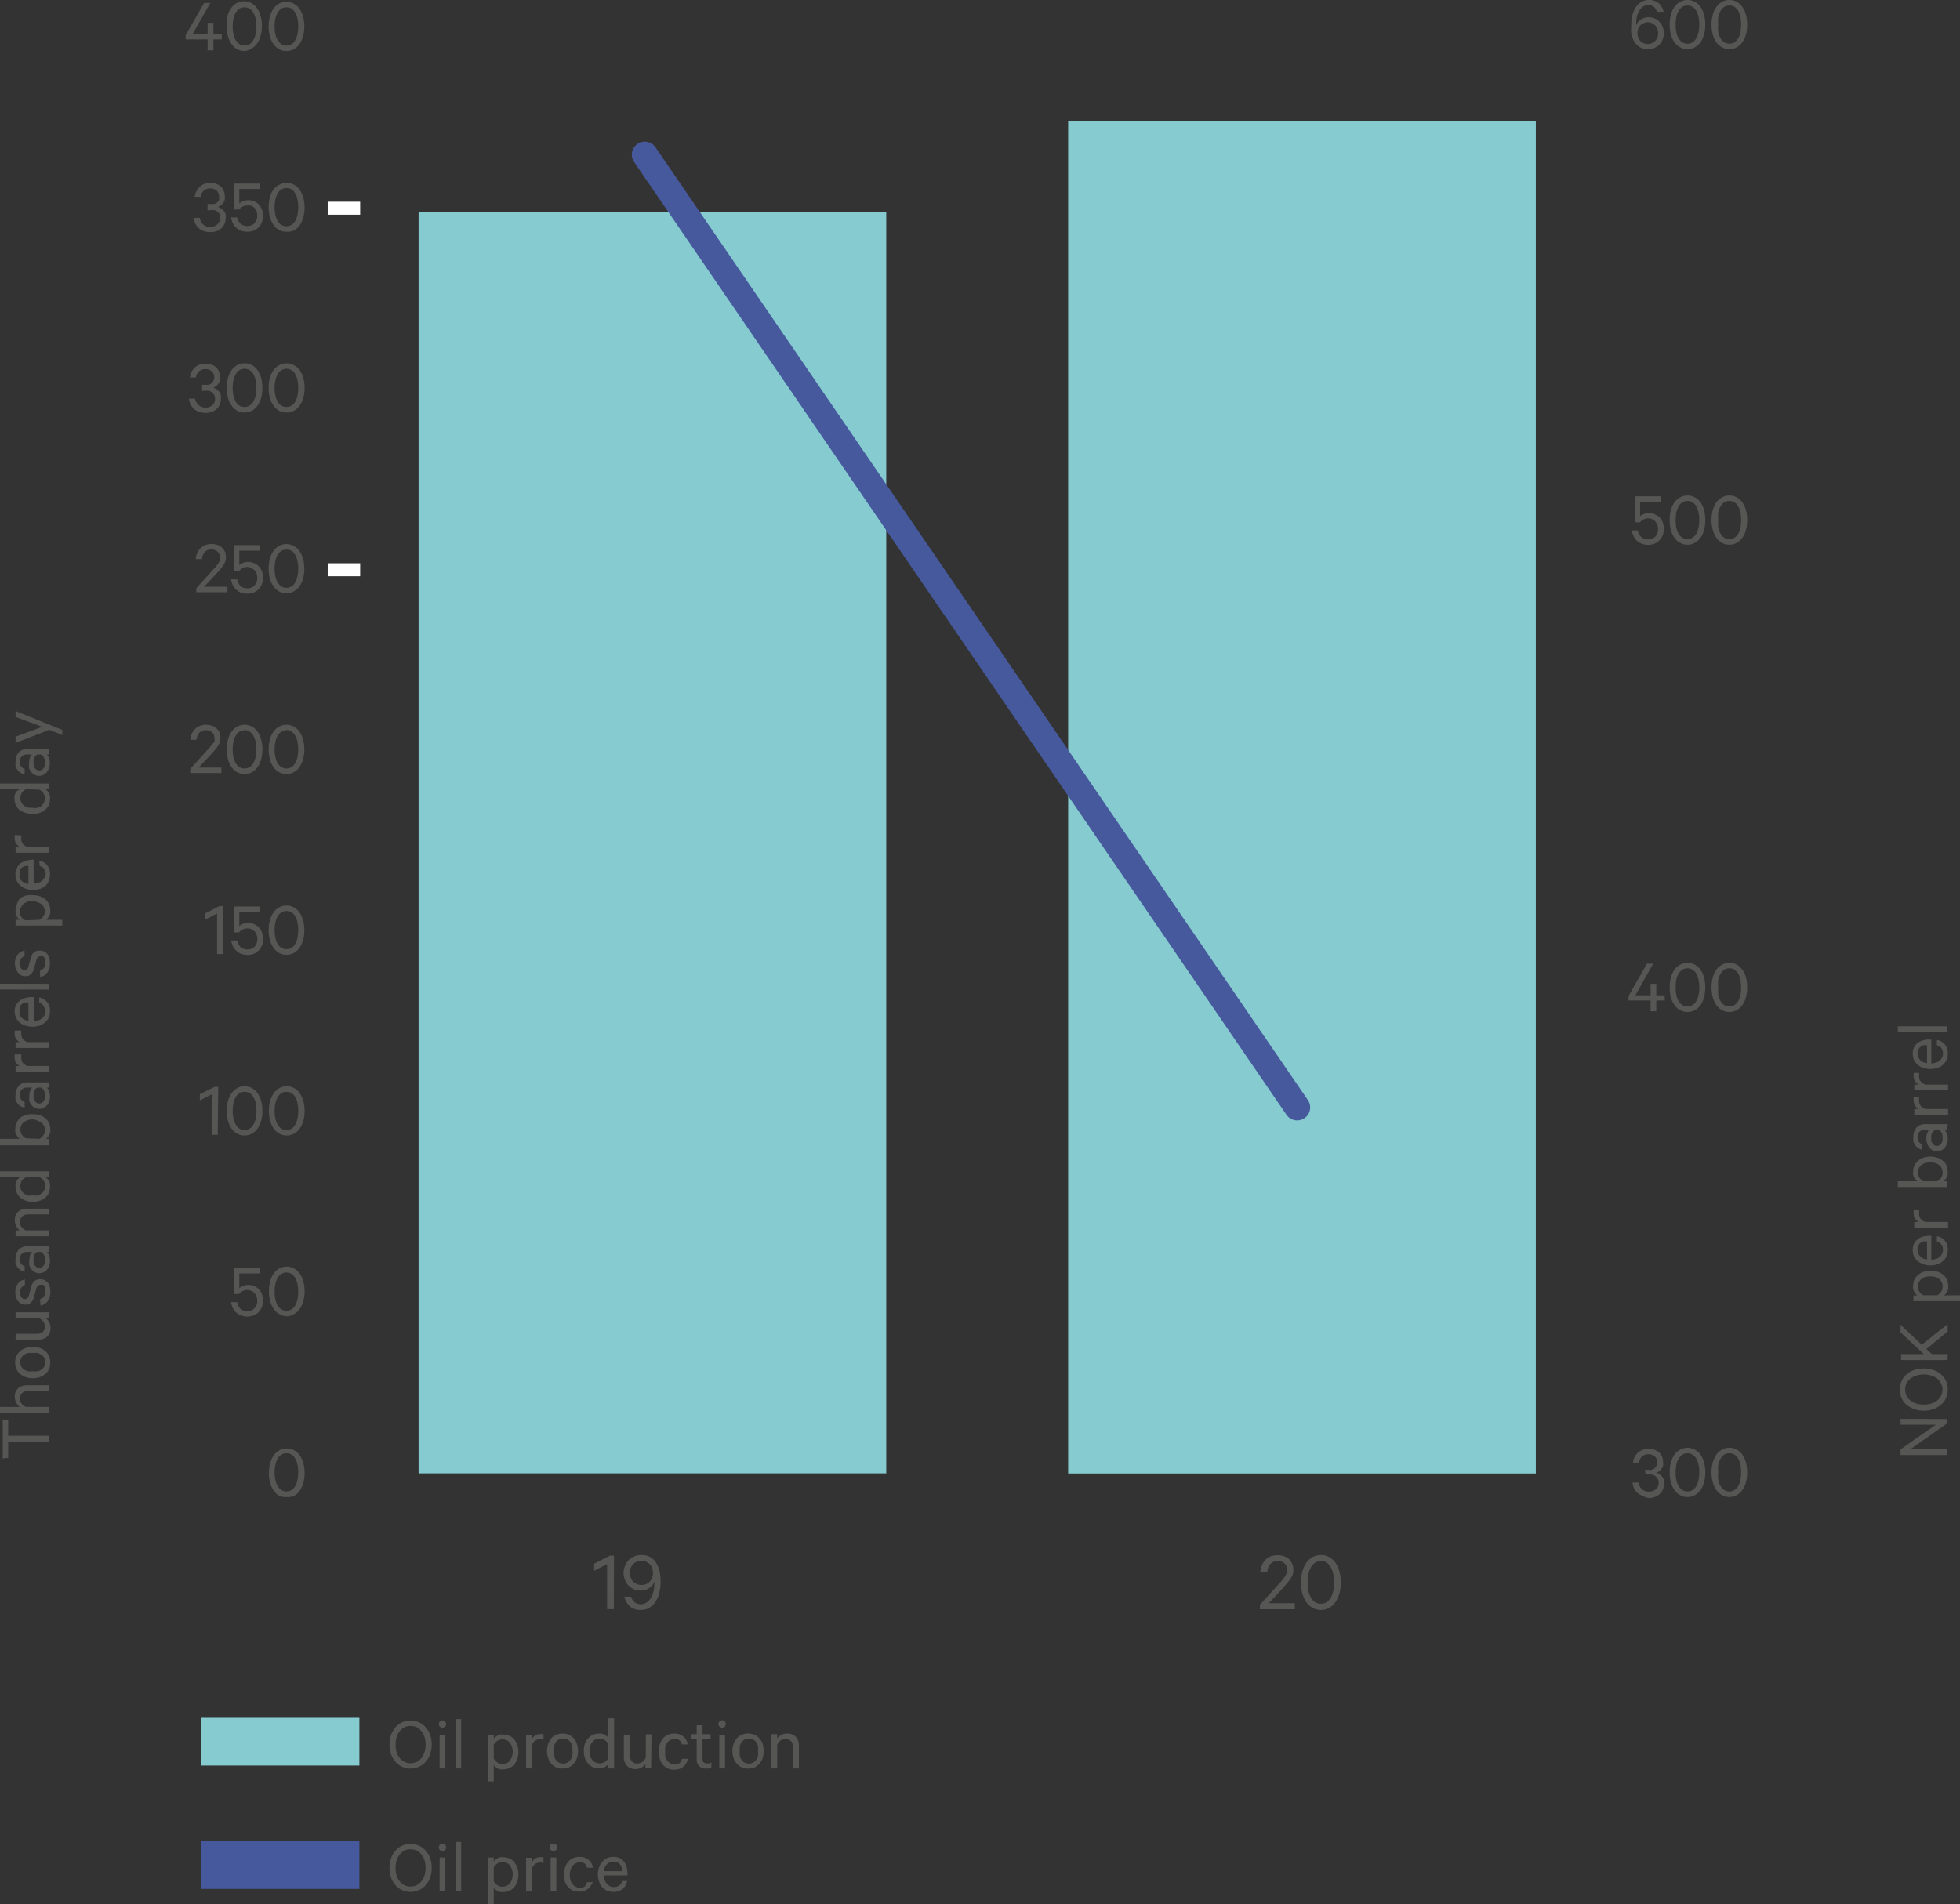 <svg id="Layer_1" data-name="Layer 1" xmlns="http://www.w3.org/2000/svg" viewBox="0 0 150.96 146.68"><rect x="0" y="0" width="150.96" height="146.68" fill="#333333" stroke="none"/><rect x="15.47" y="132.33" width="12.21" height="3.68" fill="#85cbd0"/><g style="isolation:isolate"><path d="M36.73,146.16a2.19,2.19,0,0,1-.12.75,1.74,1.74,0,0,1-.34.58,1.49,1.49,0,0,1-.52.38,1.38,1.38,0,0,1-.65.14,1.44,1.44,0,0,1-.65-.14,1.37,1.37,0,0,1-.51-.38,1.74,1.74,0,0,1-.34-.58,2.19,2.19,0,0,1-.12-.75,2.27,2.27,0,0,1,.12-.75,1.85,1.85,0,0,1,.34-.58,1.48,1.48,0,0,1,.51-.38,1.58,1.58,0,0,1,.65-.14,1.51,1.51,0,0,1,.65.14,1.62,1.62,0,0,1,.52.38,1.85,1.85,0,0,1,.34.58A2.27,2.27,0,0,1,36.73,146.16Zm-.47,0a2.14,2.14,0,0,0-.08-.58,1.61,1.61,0,0,0-.24-.45,1.16,1.16,0,0,0-.36-.3,1.09,1.09,0,0,0-.48-.1,1,1,0,0,0-.47.1,1.16,1.16,0,0,0-.36.3,1.22,1.22,0,0,0-.24.45,1.81,1.81,0,0,0-.08.58,1.77,1.77,0,0,0,.08.58,1.19,1.19,0,0,0,.24.46,1.12,1.12,0,0,0,.36.29,1,1,0,0,0,.47.11,1.09,1.09,0,0,0,.48-.11,1.12,1.12,0,0,0,.36-.29,1.54,1.54,0,0,0,.24-.46A2.08,2.08,0,0,0,36.26,146.16Z" transform="translate(-3.48 -11.77)" fill="#565655"/><path d="M37.84,144.58a.26.26,0,0,1-.08.2.29.29,0,0,1-.4,0,.26.26,0,0,1-.08-.2.28.28,0,1,1,.56,0ZM37.78,148h-.44v-2.6h.44Z" transform="translate(-3.48 -11.77)" fill="#565655"/><path d="M39,148h-.44v-3.8H39Z" transform="translate(-3.48 -11.77)" fill="#565655"/><path d="M41.51,149h-.44v-3.59h.44v.3a.71.71,0,0,1,.12-.13l.17-.11a.76.76,0,0,1,.21-.08.91.91,0,0,1,.23,0,1.12,1.12,0,0,1,.5.11,1,1,0,0,1,.37.3,1.36,1.36,0,0,1,.23.43,1.89,1.89,0,0,1,0,1,1.53,1.53,0,0,1-.23.44,1.06,1.06,0,0,1-.37.29,1.12,1.12,0,0,1-.5.11.91.91,0,0,1-.23,0,.76.76,0,0,1-.21-.08l-.17-.11a.71.71,0,0,1-.12-.13Zm0-1.76a.84.84,0,0,0,.28.31.68.68,0,0,0,.39.11.72.72,0,0,0,.33-.07.69.69,0,0,0,.25-.2,1.05,1.05,0,0,0,.15-.3,1.23,1.23,0,0,0,0-.76,1.05,1.05,0,0,0-.15-.3.69.69,0,0,0-.25-.2.72.72,0,0,0-.33-.07.77.77,0,0,0-.39.11.84.84,0,0,0-.28.31Z" transform="translate(-3.48 -11.77)" fill="#565655"/><path d="M45.34,145.8l-.13-.05-.16,0a.56.56,0,0,0-.37.13.61.61,0,0,0-.23.36V148H44v-2.6h.45v.34a.67.67,0,0,1,.25-.28.73.73,0,0,1,.38-.11h.16l.1,0Z" transform="translate(-3.48 -11.77)" fill="#565655"/><path d="M48,146.66a1.63,1.63,0,0,1-.09.55,1.14,1.14,0,0,1-.24.43,1.17,1.17,0,0,1-.38.28,1.26,1.26,0,0,1-.49.09,1.28,1.28,0,0,1-.48-.09,1.08,1.08,0,0,1-.38-.28,1.49,1.49,0,0,1-.24-.43,1.73,1.73,0,0,1,0-1.1,1.49,1.49,0,0,1,.24-.43.94.94,0,0,1,.38-.27,1.12,1.12,0,0,1,.48-.1,1.1,1.1,0,0,1,.49.1,1,1,0,0,1,.38.27,1.14,1.14,0,0,1,.24.43A1.63,1.63,0,0,1,48,146.66Zm-.45,0a1.23,1.23,0,0,0,0-.39.81.81,0,0,0-.15-.31.6.6,0,0,0-.23-.19.66.66,0,0,0-.32-.07.64.64,0,0,0-.31.07.72.72,0,0,0-.24.19,1,1,0,0,0-.14.31,1.23,1.23,0,0,0,0,.39,1.19,1.19,0,0,0,0,.39,1,1,0,0,0,.14.31.91.91,0,0,0,.24.2.78.78,0,0,0,.31.07.79.79,0,0,0,.32-.07.74.74,0,0,0,.23-.2.81.81,0,0,0,.15-.31A1.19,1.19,0,0,0,47.58,146.66Z" transform="translate(-3.48 -11.77)" fill="#565655"/><path d="M50.34,147.66l-.13.13a.91.91,0,0,1-.16.11.76.76,0,0,1-.21.08.85.85,0,0,1-.23,0,1.19,1.19,0,0,1-.51-.1,1.12,1.12,0,0,1-.36-.29,1.32,1.32,0,0,1-.23-.44,2,2,0,0,1,0-1,1.27,1.27,0,0,1,.23-.43,1.12,1.12,0,0,1,.36-.29,1.06,1.06,0,0,1,.51-.11.85.85,0,0,1,.23,0,.76.76,0,0,1,.21.08.91.91,0,0,1,.16.11l.13.13v-1.5h.44V148h-.44Zm0-1.53a.84.84,0,0,0-.28-.31.77.77,0,0,0-.39-.11.72.72,0,0,0-.33.07.69.69,0,0,0-.25.2.84.84,0,0,0-.15.3,1.23,1.23,0,0,0,0,.76.84.84,0,0,0,.15.3.69.69,0,0,0,.25.2.72.72,0,0,0,.33.07.68.68,0,0,0,.39-.11.84.84,0,0,0,.28-.31Z" transform="translate(-3.48 -11.77)" fill="#565655"/><path d="M53.63,148h-.44v-.33a1.18,1.18,0,0,1-.31.27.94.94,0,0,1-.45.11.86.86,0,0,1-.67-.26,1,1,0,0,1-.23-.69v-1.7H52V147a.73.73,0,0,0,.14.45.52.52,0,0,0,.43.17.65.65,0,0,0,.4-.14.73.73,0,0,0,.25-.35v-1.76h.44Z" transform="translate(-3.48 -11.77)" fill="#565655"/><path d="M54.22,146.66a1.59,1.59,0,0,1,.09-.55,1.37,1.37,0,0,1,.24-.43,1.07,1.07,0,0,1,.37-.27,1.12,1.12,0,0,1,.48-.1,1.25,1.25,0,0,1,.4.06,1,1,0,0,1,.31.17.78.78,0,0,1,.22.26,1,1,0,0,1,.12.35H56a.51.51,0,0,0-.2-.33.71.71,0,0,0-.7,0,.63.63,0,0,0-.23.2.84.84,0,0,0-.15.3,1.6,1.6,0,0,0,0,.39,1.54,1.54,0,0,0,0,.39.84.84,0,0,0,.15.3.63.63,0,0,0,.23.2.67.67,0,0,0,.7,0,.56.56,0,0,0,.2-.34h.45a1,1,0,0,1-.12.35.78.78,0,0,1-.22.26,1,1,0,0,1-.31.17,1.25,1.25,0,0,1-.4.06,1.28,1.28,0,0,1-.48-.09,1.25,1.25,0,0,1-.37-.28,1.37,1.37,0,0,1-.24-.43A1.59,1.59,0,0,1,54.22,146.66Z" transform="translate(-3.48 -11.77)" fill="#565655"/><path d="M57.14,145.74h-.42v-.38h.42v-.68h.45v.68h.62v.38h-.62v1.52a.41.41,0,0,0,.08.27.35.35,0,0,0,.26.08.55.55,0,0,0,.18,0,.48.48,0,0,0,.16-.08v.41a.75.75,0,0,1-.18.07l-.23,0a.79.79,0,0,1-.52-.17.69.69,0,0,1-.2-.54Z" transform="translate(-3.48 -11.77)" fill="#565655"/><path d="M59.38,144.58a.3.3,0,0,1-.08.2.29.29,0,0,1-.4,0,.27.27,0,0,1-.09-.2.29.29,0,0,1,.09-.21.29.29,0,0,1,.4,0A.32.32,0,0,1,59.38,144.58ZM59.32,148h-.44v-2.6h.44Z" transform="translate(-3.48 -11.77)" fill="#565655"/><path d="M62.3,146.66a1.92,1.92,0,0,1-.08.55,1.31,1.31,0,0,1-.25.43,1.13,1.13,0,0,1-.37.28,1.38,1.38,0,0,1-1,0,1,1,0,0,1-.37-.28,1.31,1.31,0,0,1-.25-.43,1.73,1.73,0,0,1,0-1.1,1.31,1.31,0,0,1,.25-.43.91.91,0,0,1,.37-.27,1.25,1.25,0,0,1,1,0,1,1,0,0,1,.37.27,1.31,1.31,0,0,1,.25.43A1.92,1.92,0,0,1,62.3,146.66Zm-.44,0a1.6,1.6,0,0,0,0-.39,1.28,1.28,0,0,0-.15-.31.72.72,0,0,0-.24-.19.62.62,0,0,0-.31-.07.68.68,0,0,0-.32.07.6.6,0,0,0-.23.19.81.81,0,0,0-.15.31,1.6,1.6,0,0,0,0,.39,1.54,1.54,0,0,0,0,.39.81.81,0,0,0,.15.31.74.74,0,0,0,.23.2.83.83,0,0,0,.32.07.74.74,0,0,0,.31-.07.91.91,0,0,0,.24-.2,1.28,1.28,0,0,0,.15-.31A1.54,1.54,0,0,0,61.86,146.66Z" transform="translate(-3.48 -11.77)" fill="#565655"/><path d="M62.89,145.36h.45v.33a1,1,0,0,1,.31-.27,1,1,0,0,1,.45-.11.88.88,0,0,1,.68.26,1,1,0,0,1,.23.69V148h-.45v-1.63a.73.73,0,0,0-.13-.45.54.54,0,0,0-.44-.17.78.78,0,0,0-.21,0l-.19.1a1.06,1.06,0,0,0-.15.15.54.54,0,0,0-.1.2V148h-.45Z" transform="translate(-3.48 -11.77)" fill="#565655"/></g><rect x="15.47" y="141.83" width="12.21" height="3.68" fill="#47599d"/><g style="isolation:isolate"><path d="M36.73,155.66a2.19,2.19,0,0,1-.12.75,1.74,1.74,0,0,1-.34.58,1.49,1.49,0,0,1-.52.38,1.38,1.38,0,0,1-.65.14,1.44,1.44,0,0,1-.65-.14,1.37,1.37,0,0,1-.51-.38,1.74,1.74,0,0,1-.34-.58,2.19,2.19,0,0,1-.12-.75,2.27,2.27,0,0,1,.12-.75,1.85,1.85,0,0,1,.34-.58,1.48,1.48,0,0,1,.51-.38,1.58,1.58,0,0,1,.65-.14,1.51,1.51,0,0,1,.65.14,1.62,1.62,0,0,1,.52.38,1.85,1.85,0,0,1,.34.58A2.27,2.27,0,0,1,36.73,155.66Zm-.47,0a2.14,2.14,0,0,0-.08-.58,1.61,1.61,0,0,0-.24-.45,1.16,1.16,0,0,0-.36-.3,1.09,1.09,0,0,0-.48-.1,1,1,0,0,0-.47.1,1.16,1.16,0,0,0-.36.3,1.22,1.22,0,0,0-.24.45,1.81,1.81,0,0,0-.08.58,1.77,1.77,0,0,0,.08.58,1.19,1.19,0,0,0,.24.46,1.12,1.12,0,0,0,.36.29,1,1,0,0,0,.47.11,1.09,1.09,0,0,0,.48-.11,1.12,1.12,0,0,0,.36-.29,1.54,1.54,0,0,0,.24-.46A2.08,2.08,0,0,0,36.26,155.66Z" transform="translate(-3.48 -11.77)" fill="#565655"/><path d="M37.84,154.08a.26.26,0,0,1-.08.2.29.29,0,0,1-.4,0,.26.26,0,0,1-.08-.2.28.28,0,1,1,.56,0Zm-.06,3.38h-.44v-2.6h.44Z" transform="translate(-3.48 -11.77)" fill="#565655"/><path d="M39,157.46h-.44v-3.8H39Z" transform="translate(-3.48 -11.77)" fill="#565655"/><path d="M41.51,158.45h-.44v-3.59h.44v.3a.71.71,0,0,1,.12-.13l.17-.11a.76.76,0,0,1,.21-.08.91.91,0,0,1,.23,0,1.12,1.12,0,0,1,.5.11,1,1,0,0,1,.37.3,1.36,1.36,0,0,1,.23.43,1.89,1.89,0,0,1,0,1,1.53,1.53,0,0,1-.23.44,1.06,1.06,0,0,1-.37.29,1.12,1.12,0,0,1-.5.11.91.91,0,0,1-.23,0,.76.76,0,0,1-.21-.08l-.17-.11a.71.71,0,0,1-.12-.13Zm0-1.76a.84.84,0,0,0,.28.31.68.68,0,0,0,.39.11.72.72,0,0,0,.33-.07.69.69,0,0,0,.25-.2,1.05,1.05,0,0,0,.15-.3,1.23,1.23,0,0,0,0-.76,1.05,1.05,0,0,0-.15-.3.69.69,0,0,0-.25-.2.72.72,0,0,0-.33-.07.77.77,0,0,0-.39.11.84.84,0,0,0-.28.31Z" transform="translate(-3.48 -11.77)" fill="#565655"/><path d="M45.34,155.3l-.13-.05-.16,0a.56.56,0,0,0-.37.13.61.61,0,0,0-.23.36v1.74H44v-2.6h.45v.34a.67.67,0,0,1,.25-.28.73.73,0,0,1,.38-.11h.16l.1,0Z" transform="translate(-3.48 -11.77)" fill="#565655"/><path d="M46.39,154.08a.27.27,0,0,1-.28.28.32.32,0,0,1-.21-.08.3.3,0,0,1-.08-.2.27.27,0,0,1,.29-.29.3.3,0,0,1,.2.08A.32.32,0,0,1,46.39,154.08Zm-.06,3.38h-.44v-2.6h.44Z" transform="translate(-3.48 -11.77)" fill="#565655"/><path d="M46.92,156.16a1.59,1.59,0,0,1,.09-.55,1.37,1.37,0,0,1,.24-.43,1.07,1.07,0,0,1,.37-.27,1.12,1.12,0,0,1,.48-.1,1.25,1.25,0,0,1,.4.06,1,1,0,0,1,.31.17.92.92,0,0,1,.22.26,1,1,0,0,1,.11.35h-.45a.46.46,0,0,0-.19-.33.71.71,0,0,0-.7,0,.63.63,0,0,0-.23.2.71.71,0,0,0-.15.3,1.23,1.23,0,0,0-.05.39,1.19,1.19,0,0,0,.05.39.71.71,0,0,0,.15.3.63.63,0,0,0,.23.2.67.67,0,0,0,.7,0,.5.5,0,0,0,.19-.34h.45A1,1,0,0,1,49,157a.92.92,0,0,1-.22.26,1,1,0,0,1-.31.17,1.25,1.25,0,0,1-.4.06,1.28,1.28,0,0,1-.48-.09,1.25,1.25,0,0,1-.37-.28,1.37,1.37,0,0,1-.24-.43A1.59,1.59,0,0,1,46.92,156.16Z" transform="translate(-3.48 -11.77)" fill="#565655"/><path d="M51.78,156.67a1,1,0,0,1-.34.61,1.09,1.09,0,0,1-.72.23,1.21,1.21,0,0,1-.48-.09,1.17,1.17,0,0,1-.38-.28,1.37,1.37,0,0,1-.24-.43,1.53,1.53,0,0,1-.09-.54,1.63,1.63,0,0,1,.09-.55,1.1,1.1,0,0,1,.24-.42,1,1,0,0,1,.37-.29,1.12,1.12,0,0,1,.48-.1,1.21,1.21,0,0,1,.48.09.89.89,0,0,1,.34.27,1.17,1.17,0,0,1,.21.4,2,2,0,0,1,.07.51v.16H50a1.06,1.06,0,0,0,.06.37.76.76,0,0,0,.16.28.69.69,0,0,0,.24.18.59.59,0,0,0,.29.07.74.74,0,0,0,.42-.12.56.56,0,0,0,.22-.35Zm-1.06-1.49a.6.6,0,0,0-.27.06.64.64,0,0,0-.22.14.73.73,0,0,0-.16.22,1.4,1.4,0,0,0-.09.31h1.38a.86.86,0,0,0,0-.28.84.84,0,0,0-.12-.23.62.62,0,0,0-.2-.16A.61.61,0,0,0,50.72,155.18Z" transform="translate(-3.48 -11.77)" fill="#565655"/></g><g style="isolation:isolate"><path d="M3.69,124.12v-3h.42v1.25H7.28v.46H4.11v1.25Z" transform="translate(-3.48 -11.77)" fill="#565655"/><path d="M3.48,120.6v-.45H5a1,1,0,0,1-.38-.77.86.86,0,0,1,.26-.67,1,1,0,0,1,.69-.23h1.7v.44H5.65a.68.68,0,0,0-.44.14.51.51,0,0,0-.17.44.76.76,0,0,0,0,.21.72.72,0,0,0,.11.19.54.54,0,0,0,.15.15.69.69,0,0,0,.19.1H7.28v.45Z" transform="translate(-3.48 -11.77)" fill="#565655"/><path d="M6,115.53a1.87,1.87,0,0,1,.55.08,1.22,1.22,0,0,1,.43.25,1.13,1.13,0,0,1,.28.37,1.38,1.38,0,0,1,0,1,1.17,1.17,0,0,1-.28.38,1.37,1.37,0,0,1-.43.24,1.59,1.59,0,0,1-.55.09,1.53,1.53,0,0,1-.54-.09,1.37,1.37,0,0,1-.43-.24,1,1,0,0,1-.28-.38,1.25,1.25,0,0,1,0-1,1,1,0,0,1,.28-.37,1.22,1.22,0,0,1,.43-.25A1.8,1.8,0,0,1,6,115.53ZM6,116a1.6,1.6,0,0,0-.39,0,1.2,1.2,0,0,0-.3.15.76.76,0,0,0-.2.24.64.64,0,0,0-.07.31.68.68,0,0,0,.07.32.63.63,0,0,0,.2.23.77.77,0,0,0,.3.15,1.23,1.23,0,0,0,.39,0,1.25,1.25,0,0,0,.4,0,.85.85,0,0,0,.3-.15.63.63,0,0,0,.2-.23.68.68,0,0,0,.07-.32.64.64,0,0,0-.07-.31.76.76,0,0,0-.2-.24,1.4,1.4,0,0,0-.3-.15A1.62,1.62,0,0,0,6,116Z" transform="translate(-3.48 -11.77)" fill="#565655"/><path d="M7.28,112.86v.45H7a1,1,0,0,1,.26.3.84.84,0,0,1,.11.45.85.85,0,0,1-.26.68,1,1,0,0,1-.68.23H4.68v-.45H6.32a.7.7,0,0,0,.44-.13.55.55,0,0,0,.17-.43.6.6,0,0,0-.14-.41.69.69,0,0,0-.34-.24H4.68v-.45Z" transform="translate(-3.48 -11.77)" fill="#565655"/><path d="M6.57,111.84a.52.52,0,0,0,.3-.22.74.74,0,0,0,.1-.38.78.78,0,0,0,0-.22.87.87,0,0,0-.07-.17.32.32,0,0,0-.12-.11.34.34,0,0,0-.18,0,.26.26,0,0,0-.21.09.6.6,0,0,0-.14.3l-.14.51a1,1,0,0,1-.22.45.57.57,0,0,1-.46.18.68.68,0,0,1-.32-.07.91.91,0,0,1-.24-.2.84.84,0,0,1-.15-.3,1.06,1.06,0,0,1-.06-.37,1.1,1.1,0,0,1,.2-.68.84.84,0,0,1,.54-.32v.44a.49.49,0,0,0-.27.19.61.61,0,0,0-.1.38.7.7,0,0,0,.09.35.33.33,0,0,0,.29.15.25.25,0,0,0,.2-.09.67.67,0,0,0,.12-.28l.13-.5a1,1,0,0,1,.26-.5.73.73,0,0,1,.46-.16.72.72,0,0,1,.33.07.75.75,0,0,1,.4.51,1.55,1.55,0,0,1,0,.78.86.86,0,0,1-.15.32,1,1,0,0,1-.24.23.82.82,0,0,1-.32.12Z" transform="translate(-3.48 -11.77)" fill="#565655"/><path d="M7.28,108.21H7.09a.73.73,0,0,1,.16.26,1.07,1.07,0,0,1,.08.41,1.16,1.16,0,0,1-.06.38,1,1,0,0,1-.16.31.86.86,0,0,1-.26.2.82.82,0,0,1-.35.08.73.73,0,0,1-.33-.08.75.75,0,0,1-.26-.21,1,1,0,0,1-.17-.31,1.6,1.6,0,0,1,0-.39,1.27,1.27,0,0,1,.06-.39.68.68,0,0,1,.15-.26H5.57a.53.53,0,0,0-.4.14.52.52,0,0,0-.16.42.59.59,0,0,0,.09.34.44.44,0,0,0,.28.19v.44a1.66,1.66,0,0,1-.31-.12.8.8,0,0,1-.23-.22.9.9,0,0,1-.16-.29,1.23,1.23,0,0,1,0-.35,1,1,0,0,1,.25-.73.9.9,0,0,1,.68-.26H7.28Zm-.91,0a.26.26,0,0,0-.13.08.76.76,0,0,0-.11.14.64.64,0,0,0-.06.18.68.68,0,0,0,0,.2,1.64,1.64,0,0,0,0,.23.61.61,0,0,0,.09.2.47.47,0,0,0,.14.14.33.33,0,0,0,.2.05.36.36,0,0,0,.21-.05.47.47,0,0,0,.14-.14.44.44,0,0,0,.08-.2.85.85,0,0,0,0-.23,1.36,1.36,0,0,0,0-.2,1.34,1.34,0,0,0-.07-.18.71.71,0,0,0-.1-.14.26.26,0,0,0-.13-.08Z" transform="translate(-3.48 -11.77)" fill="#565655"/><path d="M4.68,107v-.45H5a1,1,0,0,1-.38-.77.86.86,0,0,1,.26-.67,1,1,0,0,1,.69-.23h1.7v.44H5.65a.68.68,0,0,0-.44.14.51.51,0,0,0-.17.44.76.76,0,0,0,0,.21.72.72,0,0,0,.11.19.54.54,0,0,0,.15.15.5.5,0,0,0,.19.1H7.28V107Z" transform="translate(-3.48 -11.77)" fill="#565655"/><path d="M7,102.46a.49.49,0,0,1,.13.12,1,1,0,0,1,.12.17,1.19,1.19,0,0,1,.08.2.93.93,0,0,1,0,.24,1.15,1.15,0,0,1-.1.5,1,1,0,0,1-.29.36,1.27,1.27,0,0,1-.43.23,1.76,1.76,0,0,1-1,0,1.37,1.37,0,0,1-.43-.23,1,1,0,0,1-.29-.36,1.15,1.15,0,0,1-.11-.5.93.93,0,0,1,0-.24,1.19,1.19,0,0,1,.08-.2,1,1,0,0,1,.11-.17l.13-.12H3.48V102h3.8v.45Zm-1.52,0a.71.71,0,0,0-.32.27.77.77,0,0,0-.11.39.74.74,0,0,0,.07.34.91.91,0,0,0,.2.24,1.08,1.08,0,0,0,.3.16,1.58,1.58,0,0,0,.38,0,1.46,1.46,0,0,0,.38,0,1,1,0,0,0,.31-.16.72.72,0,0,0,.19-.24.74.74,0,0,0,.08-.34.69.69,0,0,0-.12-.39.68.68,0,0,0-.31-.27Z" transform="translate(-3.48 -11.77)" fill="#565655"/><path d="M7.28,99.5V100H3.48V99.5H5l-.13-.12a1,1,0,0,1-.11-.17A1,1,0,0,1,4.66,99a.91.91,0,0,1,0-.23,1.12,1.12,0,0,1,.11-.5A1.06,1.06,0,0,1,5,97.9a1.35,1.35,0,0,1,.43-.22A1.53,1.53,0,0,1,6,97.6a1.55,1.55,0,0,1,.53.08,1.25,1.25,0,0,1,.43.22,1.06,1.06,0,0,1,.29.37,1.12,1.12,0,0,1,.1.5.9.9,0,0,1,0,.23,1,1,0,0,1-.08.21,1,1,0,0,1-.12.17A.49.49,0,0,1,7,99.5Zm-.77,0a.77.77,0,0,0,.31-.28.69.69,0,0,0,.12-.39.73.73,0,0,0-.08-.33.67.67,0,0,0-.19-.25,1.28,1.28,0,0,0-.31-.15A1.12,1.12,0,0,0,6,98a1.21,1.21,0,0,0-.38.06,1.4,1.4,0,0,0-.3.15.82.82,0,0,0-.2.25.72.72,0,0,0-.07.33.77.77,0,0,0,.11.39.8.8,0,0,0,.32.28Z" transform="translate(-3.48 -11.77)" fill="#565655"/><path d="M7.28,95.55H7.09a.73.73,0,0,1,.16.26,1.07,1.07,0,0,1,.08.41,1.16,1.16,0,0,1-.06.38,1,1,0,0,1-.16.31.86.86,0,0,1-.26.2.69.69,0,0,1-.35.08.62.62,0,0,1-.33-.08.75.75,0,0,1-.26-.21,1,1,0,0,1-.17-.31,1.6,1.6,0,0,1,0-.39,1.16,1.16,0,0,1,.06-.38.84.84,0,0,1,.15-.27H5.57a.53.53,0,0,0-.4.14.54.54,0,0,0-.16.42.59.59,0,0,0,.09.34.5.5,0,0,0,.28.2v.43A.91.91,0,0,1,5.07,97a.8.8,0,0,1-.23-.22.9.9,0,0,1-.16-.29,1.21,1.21,0,0,1,0-.34,1,1,0,0,1,.25-.73.87.87,0,0,1,.68-.27H7.28Zm-.91,0a.57.57,0,0,0-.13.08.76.76,0,0,0-.11.14.64.64,0,0,0-.06.18.68.68,0,0,0,0,.2,1.64,1.64,0,0,0,0,.23.61.61,0,0,0,.09.2.47.47,0,0,0,.14.14.34.34,0,0,0,.2.06.37.37,0,0,0,.21-.06.47.47,0,0,0,.14-.14.44.44,0,0,0,.08-.2.85.85,0,0,0,0-.23,1.36,1.36,0,0,0,0-.2,1.34,1.34,0,0,0-.07-.18.71.71,0,0,0-.1-.14.57.57,0,0,0-.13-.08Z" transform="translate(-3.48 -11.77)" fill="#565655"/><path d="M5.12,93a.5.5,0,0,0,0,.13.88.88,0,0,0,0,.16.62.62,0,0,0,.13.37.75.75,0,0,0,.36.23H7.28v.45H4.68v-.45H5a.74.74,0,0,1-.28-.25.77.77,0,0,1-.11-.39c0-.05,0-.11,0-.15a.41.41,0,0,1,0-.1Z" transform="translate(-3.48 -11.77)" fill="#565655"/><path d="M5.12,91.16a.5.5,0,0,0,0,.13.88.88,0,0,0,0,.16.59.59,0,0,0,.13.37.68.68,0,0,0,.36.23H7.28v.45H4.68v-.45H5a.7.7,0,0,1-.39-.63c0-.06,0-.11,0-.16a.62.62,0,0,1,0-.1Z" transform="translate(-3.48 -11.77)" fill="#565655"/><path d="M6.5,88.61a1,1,0,0,1,.6.34,1,1,0,0,1,.23.72,1.21,1.21,0,0,1-.09.48,1.17,1.17,0,0,1-.28.38,1.44,1.44,0,0,1-.42.24,1.63,1.63,0,0,1-.55.09,1.8,1.8,0,0,1-.54-.08A1.37,1.37,0,0,1,5,90.54a1.2,1.2,0,0,1-.29-.38,1.25,1.25,0,0,1-.1-.48,1,1,0,0,1,.1-.47A1,1,0,0,1,5,88.86a1.08,1.08,0,0,1,.4-.2,1.67,1.67,0,0,1,.52-.08h.16v1.84a1.1,1.1,0,0,0,.37-.06.85.85,0,0,0,.28-.16A1.3,1.3,0,0,0,6.9,90a.73.73,0,0,0,.06-.3.74.74,0,0,0-.12-.42A.54.54,0,0,0,6.5,89ZM5,89.67a.59.59,0,0,0,0,.27.69.69,0,0,0,.37.38,1,1,0,0,0,.3.09V89a.86.86,0,0,0-.28,0,1,1,0,0,0-.23.12.59.59,0,0,0-.15.2A.61.61,0,0,0,5,89.67Z" transform="translate(-3.48 -11.77)" fill="#565655"/><path d="M7.28,87.56V88H3.48v-.45Z" transform="translate(-3.48 -11.77)" fill="#565655"/><path d="M6.57,86.54a.52.52,0,0,0,.3-.22.74.74,0,0,0,.1-.38.78.78,0,0,0,0-.22.87.87,0,0,0-.07-.17.25.25,0,0,0-.12-.11.34.34,0,0,0-.18,0,.26.26,0,0,0-.21.09.6.6,0,0,0-.14.3l-.14.51a1,1,0,0,1-.22.45.57.57,0,0,1-.46.18.68.68,0,0,1-.32-.07.91.91,0,0,1-.24-.2A1.18,1.18,0,0,1,4.63,86a1.1,1.1,0,0,1,.2-.68A.84.84,0,0,1,5.37,85v.44a.45.45,0,0,0-.27.19A.61.61,0,0,0,5,86a.64.64,0,0,0,.09.34.32.32,0,0,0,.29.16.25.25,0,0,0,.2-.09.67.67,0,0,0,.12-.28l.13-.5a1,1,0,0,1,.26-.5A.68.68,0,0,1,6.55,85a.72.72,0,0,1,.33.07.75.75,0,0,1,.4.51,1.55,1.55,0,0,1,0,.78.86.86,0,0,1-.15.32,1,1,0,0,1-.24.23.82.82,0,0,1-.32.12Z" transform="translate(-3.48 -11.77)" fill="#565655"/><path d="M8.28,82.63v.44H4.68v-.44H5l-.13-.12a1,1,0,0,1-.11-.17,1,1,0,0,1-.08-.21.91.91,0,0,1,0-.23,1.12,1.12,0,0,1,.11-.5A1.22,1.22,0,0,1,5,81a1.36,1.36,0,0,1,.43-.23A1.7,1.7,0,0,1,6,80.73a1.81,1.81,0,0,1,.52.07,1.47,1.47,0,0,1,.43.23,1.06,1.06,0,0,1,.29.37,1,1,0,0,1,.11.5.9.9,0,0,1,0,.23,1,1,0,0,1-.08.21,1,1,0,0,1-.12.17.49.49,0,0,1-.13.12Zm-1.77,0a.77.77,0,0,0,.31-.28A.69.69,0,0,0,6.94,82a.73.73,0,0,0-.08-.33.67.67,0,0,0-.19-.25,1.28,1.28,0,0,0-.31-.15A1.12,1.12,0,0,0,6,81.17a1.21,1.21,0,0,0-.38.06,1.4,1.4,0,0,0-.3.15.82.82,0,0,0-.2.25A.72.72,0,0,0,5,82a.77.77,0,0,0,.11.39.8.8,0,0,0,.32.28Z" transform="translate(-3.48 -11.77)" fill="#565655"/><path d="M6.5,78.07a1,1,0,0,1,.6.34,1,1,0,0,1,.23.72,1.21,1.21,0,0,1-.09.48A1.17,1.17,0,0,1,7,80a1.44,1.44,0,0,1-.42.24,1.63,1.63,0,0,1-.55.09,1.53,1.53,0,0,1-.54-.09,1.22,1.22,0,0,1-.72-.61,1.29,1.29,0,0,1-.1-.48,1.06,1.06,0,0,1,.1-.48A1,1,0,0,1,5,78.32a1.27,1.27,0,0,1,.4-.21A2,2,0,0,1,5.91,78h.16v1.84a1.1,1.1,0,0,0,.37-.06.85.85,0,0,0,.28-.16,1.08,1.08,0,0,0,.18-.24A.72.72,0,0,0,7,79.13a.74.74,0,0,0-.12-.42.54.54,0,0,0-.34-.22ZM5,79.13a.59.59,0,0,0,0,.27.64.64,0,0,0,.14.22.79.79,0,0,0,.23.16,1.32,1.32,0,0,0,.3.09V78.49a.86.86,0,0,0-.28,0,1,1,0,0,0-.23.12.59.59,0,0,0-.15.2A.61.61,0,0,0,5,79.13Z" transform="translate(-3.48 -11.77)" fill="#565655"/><path d="M5.12,76.12a.58.58,0,0,0,0,.14.78.78,0,0,0,0,.16.62.62,0,0,0,.13.37.75.75,0,0,0,.36.23H7.28v.44H4.68V77H5a.74.74,0,0,1-.28-.25.77.77,0,0,1-.11-.39c0-.06,0-.11,0-.15a.81.81,0,0,1,0-.11Z" transform="translate(-3.48 -11.77)" fill="#565655"/><path d="M7,72.57l.13.13a.74.74,0,0,1,.12.17,1.19,1.19,0,0,1,.08.2.93.93,0,0,1,0,.24,1.15,1.15,0,0,1-.1.5,1.12,1.12,0,0,1-.29.36,1.27,1.27,0,0,1-.43.23,1.76,1.76,0,0,1-1,0A1.37,1.37,0,0,1,5,74.17a1.12,1.12,0,0,1-.29-.36,1.15,1.15,0,0,1-.11-.5.93.93,0,0,1,0-.24,1.19,1.19,0,0,1,.08-.2.71.71,0,0,1,.11-.17L5,72.57H3.48v-.44h3.8v.44Zm-1.52,0a.8.8,0,0,0-.32.28.77.77,0,0,0-.11.39.67.67,0,0,0,.07.33.82.82,0,0,0,.2.25.85.85,0,0,0,.3.15A1.21,1.21,0,0,0,6,74,1.12,1.12,0,0,0,6.36,74a.81.81,0,0,0,.31-.15.8.8,0,0,0,.27-.58.69.69,0,0,0-.12-.39.77.77,0,0,0-.31-.28Z" transform="translate(-3.48 -11.77)" fill="#565655"/><path d="M7.28,69.89H7.09a1,1,0,0,1,.16.26,1.18,1.18,0,0,1,0,.8,1,1,0,0,1-.16.3.75.75,0,0,1-.26.21.82.82,0,0,1-.35.08.73.73,0,0,1-.33-.08.75.75,0,0,1-.26-.21,1,1,0,0,1-.17-.31,1.75,1.75,0,0,1,0-.4,1.21,1.21,0,0,1,.06-.38.84.84,0,0,1,.15-.27H5.57a.54.54,0,0,0-.4.15.51.51,0,0,0-.16.42.59.59,0,0,0,.09.34.44.44,0,0,0,.28.19v.44a1.66,1.66,0,0,1-.31-.12.8.8,0,0,1-.23-.22.9.9,0,0,1-.16-.29,1.29,1.29,0,0,1,0-.35,1,1,0,0,1,.25-.73.9.9,0,0,1,.68-.26H7.28Zm-.91,0a.38.38,0,0,0-.13.09.76.76,0,0,0-.11.14.64.64,0,0,0-.06.18.68.68,0,0,0,0,.2,1.64,1.64,0,0,0,0,.23.61.61,0,0,0,.09.2.47.47,0,0,0,.14.14.33.33,0,0,0,.2.05.36.36,0,0,0,.21-.05.47.47,0,0,0,.14-.14.44.44,0,0,0,.08-.2.85.85,0,0,0,0-.23,1.36,1.36,0,0,0,0-.2,1.34,1.34,0,0,0-.07-.18.71.71,0,0,0-.1-.14.38.38,0,0,0-.13-.09Z" transform="translate(-3.48 -11.77)" fill="#565655"/><path d="M8.28,68.39l-1-.4L4.68,69v-.48l2.05-.76L4.68,67v-.46L8.28,68Z" transform="translate(-3.48 -11.77)" fill="#565655"/></g><g style="isolation:isolate"><path d="M153.45,121.08v.34l-2.85,2h2.85v.44h-3.59v-.44l2.72-1.9h-2.72v-.45Z" transform="translate(-3.48 -11.77)" fill="#565655"/><path d="M151.65,117.19a2.19,2.19,0,0,1,.75.12,1.59,1.59,0,0,1,.58.34,1.37,1.37,0,0,1,.38.51,1.6,1.6,0,0,1,0,1.31,1.37,1.37,0,0,1-.38.51,1.72,1.72,0,0,1-.58.33,2,2,0,0,1-.75.13,2,2,0,0,1-.75-.13,1.83,1.83,0,0,1-.58-.33,1.37,1.37,0,0,1-.38-.51,1.6,1.6,0,0,1,0-1.31,1.37,1.37,0,0,1,.38-.51,1.68,1.68,0,0,1,.58-.34A2.27,2.27,0,0,1,151.65,117.19Zm0,.46a1.81,1.81,0,0,0-.58.09,1.37,1.37,0,0,0-.45.23,1.17,1.17,0,0,0-.3.37,1,1,0,0,0-.1.47,1.09,1.09,0,0,0,.1.48,1,1,0,0,0,.3.36,1.61,1.61,0,0,0,.45.24,2.14,2.14,0,0,0,.58.08,2.08,2.08,0,0,0,.58-.08,1.54,1.54,0,0,0,.46-.24,1.12,1.12,0,0,0,.29-.36,1.09,1.09,0,0,0,.11-.48,1,1,0,0,0-.11-.47,1.28,1.28,0,0,0-.29-.37,1.33,1.33,0,0,0-.46-.23A1.76,1.76,0,0,0,151.65,117.65Z" transform="translate(-3.48 -11.77)" fill="#565655"/><path d="M151.65,116.08l-1.79-1.67v-.59l1.63,1.54,2-1.59v.57l-1.64,1.35.42.39h1.22v.46h-3.59v-.46Z" transform="translate(-3.48 -11.77)" fill="#565655"/><path d="M154.44,111.55V112h-3.59v-.44h.3a.8.8,0,0,1-.13-.13.71.71,0,0,1-.11-.17.7.7,0,0,1-.08-.2,1,1,0,0,1,0-.24,1.15,1.15,0,0,1,.11-.5,1,1,0,0,1,.3-.36,1.22,1.22,0,0,1,.42-.23,1.82,1.82,0,0,1,.52-.08,1.7,1.7,0,0,1,.51.08,1.32,1.32,0,0,1,.44.23,1.12,1.12,0,0,1,.29.36,1.15,1.15,0,0,1,.11.5,1,1,0,0,1,0,.24.7.7,0,0,1-.08.2.71.71,0,0,1-.11.17.8.8,0,0,1-.13.13Zm-1.76,0a.84.84,0,0,0,.31-.28.68.68,0,0,0,.11-.39.67.67,0,0,0-.07-.33.69.69,0,0,0-.2-.25.86.86,0,0,0-.3-.16,1.47,1.47,0,0,0-.76,0,.86.86,0,0,0-.3.16.69.69,0,0,0-.2.25.67.67,0,0,0-.07.33.68.68,0,0,0,.11.39.84.84,0,0,0,.31.28Z" transform="translate(-3.48 -11.77)" fill="#565655"/><path d="M152.66,107a1,1,0,0,1,.61.34,1.08,1.08,0,0,1,.23.71,1.13,1.13,0,0,1-.1.49,1,1,0,0,1-.27.37,1.22,1.22,0,0,1-.43.25,1.67,1.67,0,0,1-1.08,0,1.37,1.37,0,0,1-.43-.24,1,1,0,0,1-.29-.37,1.13,1.13,0,0,1-.1-.49,1.16,1.16,0,0,1,.09-.47.91.91,0,0,1,.27-.34,1.17,1.17,0,0,1,.4-.21,1.61,1.61,0,0,1,.51-.07h.16v1.84a1.35,1.35,0,0,0,.37-.07.63.63,0,0,0,.28-.15.69.69,0,0,0,.18-.24.6.6,0,0,0,.07-.3.69.69,0,0,0-.12-.41.57.57,0,0,0-.35-.23Zm-1.49,1.06a.66.66,0,0,0,.06.27.74.74,0,0,0,.14.22,1,1,0,0,0,.22.16,1.4,1.4,0,0,0,.31.09V107.4a.87.87,0,0,0-.28,0,.51.51,0,0,0-.23.12.53.53,0,0,0-.16.2A.58.58,0,0,0,151.17,108.05Z" transform="translate(-3.48 -11.77)" fill="#565655"/><path d="M151.29,105a.46.46,0,0,0,0,.14.77.77,0,0,0,0,.15.58.58,0,0,0,.13.38.73.73,0,0,0,.36.23h1.74v.44h-2.6v-.44h.34a.7.7,0,0,1-.28-.26.7.7,0,0,1-.11-.38.81.81,0,0,1,0-.16.62.62,0,0,1,0-.1Z" transform="translate(-3.48 -11.77)" fill="#565655"/><path d="M153.45,102.77v.44h-3.8v-.44h1.5a1.59,1.59,0,0,1-.13-.13.71.71,0,0,1-.11-.17.7.7,0,0,1-.08-.2,1,1,0,0,1,0-.24,1,1,0,0,1,.11-.5,1.12,1.12,0,0,1,.29-.36,1.18,1.18,0,0,1,.43-.23,1.73,1.73,0,0,1,1,0,1.32,1.32,0,0,1,.44.23,1.12,1.12,0,0,1,.29.36,1.15,1.15,0,0,1,.1.5,1,1,0,0,1,0,.24.7.7,0,0,1-.08.2.71.71,0,0,1-.11.17,1.59,1.59,0,0,1-.13.13Zm-.77,0a.84.84,0,0,0,.31-.28.68.68,0,0,0,.11-.39.67.67,0,0,0-.07-.33.69.69,0,0,0-.2-.25.86.86,0,0,0-.3-.16,1.47,1.47,0,0,0-.76,0,.86.86,0,0,0-.3.16.69.69,0,0,0-.2.25.67.67,0,0,0-.07.33.68.68,0,0,0,.11.39.84.84,0,0,0,.31.28Z" transform="translate(-3.48 -11.77)" fill="#565655"/><path d="M153.45,98.81h-.19a1,1,0,0,1,.24.68,1.1,1.1,0,0,1-.06.37,1,1,0,0,1-.17.31.67.67,0,0,1-.26.21.78.78,0,0,1-.35.08.73.73,0,0,1-.33-.08.72.72,0,0,1-.25-.21.9.9,0,0,1-.17-.32,1.17,1.17,0,0,1,0-.77.84.84,0,0,1,.14-.27h-.33a.61.61,0,0,0-.4.14.58.58,0,0,0-.15.43.62.62,0,0,0,.09.34.49.49,0,0,0,.27.19v.43a.79.79,0,0,1-.3-.12A1,1,0,0,1,151,100a1.32,1.32,0,0,1-.15-.29,1.34,1.34,0,0,1,0-.35,1,1,0,0,1,.24-.73.88.88,0,0,1,.68-.26h1.73Zm-.91,0a.55.55,0,0,0-.14.09.5.5,0,0,0-.1.14.75.75,0,0,0-.07.18,1.23,1.23,0,0,0,0,.2.91.91,0,0,0,0,.23.72.72,0,0,0,.09.2.62.62,0,0,0,.14.14.41.41,0,0,0,.19.05.41.41,0,0,0,.21-.05.67.67,0,0,0,.15-.14,1.19,1.19,0,0,0,.08-.2.91.91,0,0,0,0-.23.64.64,0,0,0,0-.2A.48.48,0,0,0,153,99a.85.85,0,0,0-.1-.14.34.34,0,0,0-.14-.09Z" transform="translate(-3.48 -11.77)" fill="#565655"/><path d="M151.29,96.3a.46.46,0,0,0,0,.14.77.77,0,0,0,0,.15.54.54,0,0,0,.13.37.68.68,0,0,0,.36.24h1.74v.44h-2.6V97.2h.34a.7.7,0,0,1-.28-.26.7.7,0,0,1-.11-.38.81.81,0,0,1,0-.16.62.62,0,0,1,0-.1Z" transform="translate(-3.48 -11.77)" fill="#565655"/><path d="M151.29,94.42a.58.58,0,0,0,0,.14.78.78,0,0,0,0,.16.56.56,0,0,0,.13.37.73.73,0,0,0,.36.23h1.74v.44h-2.6v-.44h.34a.7.7,0,0,1-.28-.26.7.7,0,0,1-.11-.38.66.66,0,0,1,0-.15.81.81,0,0,1,0-.11Z" transform="translate(-3.48 -11.77)" fill="#565655"/><path d="M152.66,91.88a1,1,0,0,1,.61.34,1.06,1.06,0,0,1,.23.71,1.13,1.13,0,0,1-.1.49,1,1,0,0,1-.27.37,1.22,1.22,0,0,1-.43.25,1.86,1.86,0,0,1-1.08,0,1.37,1.37,0,0,1-.43-.24,1,1,0,0,1-.29-.37,1.13,1.13,0,0,1-.1-.49,1.16,1.16,0,0,1,.09-.47.91.91,0,0,1,.27-.34,1.17,1.17,0,0,1,.4-.21,1.61,1.61,0,0,1,.51-.07h.16v1.84a1.35,1.35,0,0,0,.37-.07.63.63,0,0,0,.28-.15.69.69,0,0,0,.18-.24.6.6,0,0,0,.07-.3.69.69,0,0,0-.12-.41.57.57,0,0,0-.35-.23Zm-1.49,1.06a.63.63,0,0,0,.06.27.74.74,0,0,0,.14.22,1,1,0,0,0,.22.16,1,1,0,0,0,.31.08V92.29a1.26,1.26,0,0,0-.28,0,.65.65,0,0,0-.23.13.53.53,0,0,0-.16.2A.58.58,0,0,0,151.17,92.94Z" transform="translate(-3.48 -11.77)" fill="#565655"/><path d="M153.45,90.83v.44h-3.8v-.44Z" transform="translate(-3.48 -11.77)" fill="#565655"/></g><g style="isolation:isolate"><path d="M102.63,132.72a.65.65,0,0,0-.2-.5.73.73,0,0,0-.54-.2.69.69,0,0,0-.57.24,1,1,0,0,0-.23.59h-.54a1.79,1.79,0,0,1,.13-.53,1.49,1.49,0,0,1,.28-.41,1.25,1.25,0,0,1,.41-.26,1.66,1.66,0,0,1,1,0,1.13,1.13,0,0,1,.4.23,1,1,0,0,1,.24.37,1.19,1.19,0,0,1,.09.47,1.22,1.22,0,0,1-.07.38,1.63,1.63,0,0,1-.19.34,2.88,2.88,0,0,1-.27.34l-.3.35-1.06,1.14h2v.47h-2.69v-.35l1.33-1.46.3-.33.24-.3a1.64,1.64,0,0,0,.16-.28A.75.75,0,0,0,102.63,132.72Z" transform="translate(-3.48 -11.77)" fill="#565655"/><path d="M105.22,135.79a1.33,1.33,0,0,1-.63-.15,1.57,1.57,0,0,1-.49-.44,2.31,2.31,0,0,1-.31-.67,3.26,3.26,0,0,1-.11-.86,3.32,3.32,0,0,1,.11-.86,2.44,2.44,0,0,1,.31-.67,1.54,1.54,0,0,1,.49-.43,1.33,1.33,0,0,1,.63-.15,1.29,1.29,0,0,1,.62.15,1.44,1.44,0,0,1,.49.43,2.18,2.18,0,0,1,.31.67,3.32,3.32,0,0,1,.11.86,3.26,3.26,0,0,1-.11.86,2.08,2.08,0,0,1-.31.67,1.47,1.47,0,0,1-.49.44A1.29,1.29,0,0,1,105.22,135.79Zm0-3.76a.84.84,0,0,0-.45.12,1,1,0,0,0-.31.34,1.67,1.67,0,0,0-.2.53,3.61,3.61,0,0,0,0,1.31,1.61,1.61,0,0,0,.2.52.93.93,0,0,0,.31.34.84.84,0,0,0,.45.12.83.83,0,0,0,.44-.12.93.93,0,0,0,.31-.34,1.88,1.88,0,0,0,.2-.52,3.61,3.61,0,0,0,0-1.31,2,2,0,0,0-.2-.53,1,1,0,0,0-.31-.34A.83.83,0,0,0,105.22,132Z" transform="translate(-3.48 -11.77)" fill="#565655"/></g><g style="isolation:isolate"><path d="M50.76,135.73h-.52v-3.48l-1,.52v-.54l1.21-.62h.32Z" transform="translate(-3.48 -11.77)" fill="#565655"/><path d="M52.09,134.77a.82.82,0,0,0,.26.42.69.69,0,0,0,.49.16.76.76,0,0,0,.42-.12,1.29,1.29,0,0,0,.33-.33,1.88,1.88,0,0,0,.21-.5,2.45,2.45,0,0,0,.08-.62v-.09s0-.06,0-.09a.76.76,0,0,1-.15.28,1,1,0,0,1-.24.22,1.05,1.05,0,0,1-.3.15,1.4,1.4,0,0,1-.89-.05,1.4,1.4,0,0,1-.42-.3,1.16,1.16,0,0,1-.27-.44,1.3,1.3,0,0,1-.1-.52,1.62,1.62,0,0,1,.1-.54,1.57,1.57,0,0,1,.28-.44,1.3,1.3,0,0,1,.43-.29,1.32,1.32,0,0,1,.57-.11,1.26,1.26,0,0,1,1.22.78,2,2,0,0,1,.19.59,3.48,3.48,0,0,1,.06.67,3.66,3.66,0,0,1-.11.91,2.19,2.19,0,0,1-.31.69,1.51,1.51,0,0,1-.47.44,1.29,1.29,0,0,1-.62.15,1.24,1.24,0,0,1-.85-.27,1.46,1.46,0,0,1-.43-.75Zm1.68-1.84a.87.87,0,0,0-.07-.37.75.75,0,0,0-.18-.3,1.07,1.07,0,0,0-.28-.19,1,1,0,0,0-.72,0,.92.92,0,0,0-.28.19.75.75,0,0,0-.18.3.87.87,0,0,0-.07.37.9.9,0,0,0,.07.37.75.75,0,0,0,.18.3,1,1,0,0,0,.28.2,1,1,0,0,0,.72,0,1.07,1.07,0,0,0,.28-.19.75.75,0,0,0,.18-.3A1,1,0,0,0,53.77,132.93Z" transform="translate(-3.48 -11.77)" fill="#565655"/></g><line x1="25.24" y1="113.51" x2="125.29" y2="113.51" fill="none"/><line x1="25.24" y1="113.51" x2="25.24" y2="110.72" fill="none"/><line x1="75.26" y1="113.51" x2="75.26" y2="110.72" fill="none"/><line x1="125.29" y1="113.51" x2="125.29" y2="110.72" fill="none"/><g style="isolation:isolate"><path d="M25.54,127.09A1.19,1.19,0,0,1,25,127a1.23,1.23,0,0,1-.43-.39,1.86,1.86,0,0,1-.28-.6,2.66,2.66,0,0,1-.1-.77,2.71,2.71,0,0,1,.1-.77,2.08,2.08,0,0,1,.28-.6,1.3,1.3,0,0,1,.43-.38,1.08,1.08,0,0,1,.56-.14,1.1,1.1,0,0,1,.57.14,1.3,1.3,0,0,1,.43.38,2.08,2.08,0,0,1,.28.6,2.71,2.71,0,0,1,.1.77,2.66,2.66,0,0,1-.1.77,1.86,1.86,0,0,1-.28.6,1.23,1.23,0,0,1-.43.39A1.2,1.2,0,0,1,25.54,127.09Zm0-3.37a.71.71,0,0,0-.39.11.87.87,0,0,0-.29.31,1.71,1.71,0,0,0-.17.47,2.65,2.65,0,0,0-.06.58,2.68,2.68,0,0,0,.06.59,1.84,1.84,0,0,0,.17.47.93.93,0,0,0,.29.3.64.64,0,0,0,.39.11.69.69,0,0,0,.4-.11.81.81,0,0,0,.28-.3,1.31,1.31,0,0,0,.17-.47,2.68,2.68,0,0,0,.06-.59,2.65,2.65,0,0,0-.06-.58,1.24,1.24,0,0,0-.17-.47.74.74,0,0,0-.68-.42Z" transform="translate(-3.48 -11.77)" fill="#565655"/></g><g style="isolation:isolate"><path d="M22.54,111.14a.79.79,0,0,0-.38.09.84.84,0,0,0-.27.22h-.37v-2h2v.42H21.91V111a1.13,1.13,0,0,1,.27-.16,1.1,1.1,0,0,1,.87,0,1,1,0,0,1,.37.25,1.28,1.28,0,0,1,.24.39,1.29,1.29,0,0,1,.08.49,1.24,1.24,0,0,1-.09.48,1.28,1.28,0,0,1-.24.39,1.19,1.19,0,0,1-.38.25,1.21,1.21,0,0,1-.48.1,1.42,1.42,0,0,1-.48-.08,1,1,0,0,1-.38-.22,1.06,1.06,0,0,1-.27-.35,1.31,1.31,0,0,1-.14-.46h.47a.88.88,0,0,0,.25.51.81.81,0,0,0,.55.18.73.73,0,0,0,.3-.06.53.53,0,0,0,.24-.17.87.87,0,0,0,.15-.25.86.86,0,0,0,.05-.32.8.8,0,0,0-.05-.32.93.93,0,0,0-.15-.26.66.66,0,0,0-.24-.17A.75.75,0,0,0,22.54,111.14Z" transform="translate(-3.48 -11.77)" fill="#565655"/><path d="M25.54,113.17A1.19,1.19,0,0,1,25,113a1.23,1.23,0,0,1-.43-.39,1.85,1.85,0,0,1-.28-.6,3,3,0,0,1,0-1.54,1.67,1.67,0,0,1,.28-.6,1.23,1.23,0,0,1,.43-.39,1.19,1.19,0,0,1,.56-.14,1.13,1.13,0,0,1,.56.14,1.26,1.26,0,0,1,.44.39,1.86,1.86,0,0,1,.28.6,3,3,0,0,1,0,1.54,2.08,2.08,0,0,1-.28.6,1.26,1.26,0,0,1-.44.39A1.13,1.13,0,0,1,25.54,113.17Zm0-3.37a.64.64,0,0,0-.39.11.93.93,0,0,0-.29.3,2,2,0,0,0-.17.47,2.93,2.93,0,0,0,0,1.18,2,2,0,0,0,.17.47.93.93,0,0,0,.29.3.71.71,0,0,0,.39.11.77.77,0,0,0,.4-.11.81.81,0,0,0,.28-.3,1.63,1.63,0,0,0,.17-.47,2.93,2.93,0,0,0,0-1.18,1.63,1.63,0,0,0-.17-.47.81.81,0,0,0-.28-.3A.69.69,0,0,0,25.54,109.8Z" transform="translate(-3.48 -11.77)" fill="#565655"/></g><g style="isolation:isolate"><path d="M20.25,99.19h-.47V96.07l-.91.47v-.48L20,95.5h.29Z" transform="translate(-3.48 -11.77)" fill="#565655"/><path d="M22.32,99.24a1.06,1.06,0,0,1-.56-.14,1.33,1.33,0,0,1-.44-.38,2.08,2.08,0,0,1-.28-.6,3.12,3.12,0,0,1-.1-.77,3.06,3.06,0,0,1,.1-.77,1.86,1.86,0,0,1,.28-.6,1.26,1.26,0,0,1,.44-.39,1.16,1.16,0,0,1,.56-.14,1.19,1.19,0,0,1,.56.14,1.23,1.23,0,0,1,.43.39,1.67,1.67,0,0,1,.28.6,2.66,2.66,0,0,1,.1.77,2.71,2.71,0,0,1-.1.77,1.85,1.85,0,0,1-.28.6,1.3,1.3,0,0,1-.43.38A1.08,1.08,0,0,1,22.32,99.24Zm0-3.36a.72.72,0,0,0-.4.1.93.93,0,0,0-.28.31,1.54,1.54,0,0,0-.18.47,2.68,2.68,0,0,0-.06.59,2.65,2.65,0,0,0,.06.58,1.54,1.54,0,0,0,.18.47.84.84,0,0,0,.28.31.72.72,0,0,0,.4.11.74.74,0,0,0,.39-.11A.84.84,0,0,0,23,98.4a1.54,1.54,0,0,0,.18-.47,3.45,3.45,0,0,0,0-1.17,1.54,1.54,0,0,0-.18-.47.93.93,0,0,0-.28-.31A.73.73,0,0,0,22.32,95.88Z" transform="translate(-3.48 -11.77)" fill="#565655"/><path d="M25.54,99.24A1.08,1.08,0,0,1,25,99.1a1.3,1.3,0,0,1-.43-.38,2.08,2.08,0,0,1-.28-.6,2.71,2.71,0,0,1-.1-.77,2.66,2.66,0,0,1,.1-.77,1.86,1.86,0,0,1,.28-.6,1.23,1.23,0,0,1,.43-.39,1.21,1.21,0,0,1,1.13,0,1.23,1.23,0,0,1,.43.39,1.86,1.86,0,0,1,.28.6,2.66,2.66,0,0,1,.1.77,2.71,2.71,0,0,1-.1.77,2.08,2.08,0,0,1-.28.6,1.3,1.3,0,0,1-.43.38A1.1,1.1,0,0,1,25.54,99.24Zm0-3.36a.71.71,0,0,0-.39.1,1.08,1.08,0,0,0-.29.31,1.84,1.84,0,0,0-.17.47,2.68,2.68,0,0,0-.06.59,2.65,2.65,0,0,0,.06.58,1.84,1.84,0,0,0,.17.47,1,1,0,0,0,.29.31.71.71,0,0,0,.39.11.77.77,0,0,0,.4-.11.84.84,0,0,0,.28-.31,1.31,1.31,0,0,0,.17-.47,2.65,2.65,0,0,0,.06-.58,2.68,2.68,0,0,0-.06-.59,1.31,1.31,0,0,0-.17-.47.93.93,0,0,0-.28-.31A.77.77,0,0,0,25.54,95.88Z" transform="translate(-3.48 -11.77)" fill="#565655"/></g><g style="isolation:isolate"><path d="M20.67,85.26H20.2V82.14l-.91.47v-.48l1.09-.56h.29Z" transform="translate(-3.48 -11.77)" fill="#565655"/><path d="M22.54,83.29a.79.79,0,0,0-.38.09.84.84,0,0,0-.27.22h-.37v-2h2V82H21.91v1.1a1.13,1.13,0,0,1,.27-.16,1,1,0,0,1,.41-.07,1.18,1.18,0,0,1,.46.09,1.1,1.1,0,0,1,.37.25,1.11,1.11,0,0,1,.24.39,1.46,1.46,0,0,1,0,1,1.36,1.36,0,0,1-.24.38,1.42,1.42,0,0,1-.38.26,1.21,1.21,0,0,1-.48.09,1.42,1.42,0,0,1-.48-.08,1,1,0,0,1-.38-.22,1.13,1.13,0,0,1-.27-.34,1.36,1.36,0,0,1-.14-.47h.47a.88.88,0,0,0,.25.51.81.81,0,0,0,.55.18.73.73,0,0,0,.3-.06.6.6,0,0,0,.24-.16,1.1,1.1,0,0,0,.15-.26,1,1,0,0,0,0-.64,1.1,1.1,0,0,0-.15-.26.81.81,0,0,0-.24-.17A.75.75,0,0,0,22.54,83.29Z" transform="translate(-3.48 -11.77)" fill="#565655"/><path d="M25.54,85.32a1.19,1.19,0,0,1-.56-.14,1.23,1.23,0,0,1-.43-.39,1.86,1.86,0,0,1-.28-.6,2.66,2.66,0,0,1-.1-.77,2.71,2.71,0,0,1,.1-.77,2.08,2.08,0,0,1,.28-.6,1.3,1.3,0,0,1,.43-.38,1.08,1.08,0,0,1,.56-.14,1.1,1.1,0,0,1,.57.14,1.3,1.3,0,0,1,.43.38,2.08,2.08,0,0,1,.28.6,2.71,2.71,0,0,1,.1.77,2.66,2.66,0,0,1-.1.77,1.86,1.86,0,0,1-.28.6,1.23,1.23,0,0,1-.43.39A1.2,1.2,0,0,1,25.54,85.32Zm0-3.37a.71.71,0,0,0-.39.11.87.87,0,0,0-.29.31,1.77,1.77,0,0,0-.17.46,2.93,2.93,0,0,0,0,1.18,1.84,1.84,0,0,0,.17.47.93.93,0,0,0,.29.3.64.64,0,0,0,.39.11.69.69,0,0,0,.4-.11.81.81,0,0,0,.28-.3,1.31,1.31,0,0,0,.17-.47,2.93,2.93,0,0,0,0-1.18,1.26,1.26,0,0,0-.17-.46.74.74,0,0,0-.68-.42Z" transform="translate(-3.48 -11.77)" fill="#565655"/></g><g style="isolation:isolate"><path d="M20,68.65a.62.62,0,0,0-.18-.46.69.69,0,0,0-.48-.17.66.66,0,0,0-.52.21.93.93,0,0,0-.2.53h-.49a1.71,1.71,0,0,1,.12-.47,1.37,1.37,0,0,1,.26-.37,1,1,0,0,1,.36-.23,1.19,1.19,0,0,1,.47-.09,1.36,1.36,0,0,1,.47.08.82.82,0,0,1,.36.21,1,1,0,0,1,.22.33,1.12,1.12,0,0,1,.07.42.88.88,0,0,1-.06.33,1.66,1.66,0,0,1-.17.32,3.15,3.15,0,0,1-.24.3l-.27.31-.94,1h1.75v.42h-2.4V71l1.19-1.31.27-.3.21-.26A2.43,2.43,0,0,0,20,68.9.7.7,0,0,0,20,68.65Z" transform="translate(-3.48 -11.77)" fill="#565655"/><path d="M22.32,71.4a1.16,1.16,0,0,1-.56-.14,1.17,1.17,0,0,1-.44-.39,2,2,0,0,1-.28-.6,3,3,0,0,1,0-1.54,2,2,0,0,1,.28-.6,1.17,1.17,0,0,1,.44-.39,1.16,1.16,0,0,1,.56-.14,1.19,1.19,0,0,1,.56.14,1.23,1.23,0,0,1,.43.39,1.75,1.75,0,0,1,.28.6,3,3,0,0,1,0,1.54,1.75,1.75,0,0,1-.28.6,1.23,1.23,0,0,1-.43.39A1.19,1.19,0,0,1,22.32,71.4Zm0-3.37a.72.72,0,0,0-.4.11.81.81,0,0,0-.28.3,1.64,1.64,0,0,0-.18.47,2.93,2.93,0,0,0,0,1.18,1.64,1.64,0,0,0,.18.47.81.81,0,0,0,.28.3.72.72,0,0,0,.4.11.74.74,0,0,0,.39-.11.81.81,0,0,0,.28-.3,1.64,1.64,0,0,0,.18-.47,3.51,3.51,0,0,0,0-1.18,1.64,1.64,0,0,0-.18-.47.81.81,0,0,0-.28-.3A.74.74,0,0,0,22.32,68Z" transform="translate(-3.48 -11.77)" fill="#565655"/><path d="M25.54,71.4a1.19,1.19,0,0,1-.56-.14,1.23,1.23,0,0,1-.43-.39,1.75,1.75,0,0,1-.28-.6,3,3,0,0,1,0-1.54,1.75,1.75,0,0,1,.28-.6,1.23,1.23,0,0,1,.43-.39,1.19,1.19,0,0,1,.56-.14,1.13,1.13,0,0,1,.56.14,1.26,1.26,0,0,1,.44.39,2,2,0,0,1,.28.6,3,3,0,0,1,0,1.54,2,2,0,0,1-.28.6,1.26,1.26,0,0,1-.44.39A1.13,1.13,0,0,1,25.54,71.4Zm0-3.37a.71.71,0,0,0-.39.11.93.93,0,0,0-.29.3,2,2,0,0,0-.17.47,2.93,2.93,0,0,0,0,1.18,2,2,0,0,0,.17.47.93.93,0,0,0,.29.3.71.71,0,0,0,.39.11.77.77,0,0,0,.4-.11.81.81,0,0,0,.28-.3,1.63,1.63,0,0,0,.17-.47,2.93,2.93,0,0,0,0-1.18,1.63,1.63,0,0,0-.17-.47.81.81,0,0,0-.28-.3A.77.77,0,0,0,25.54,68Z" transform="translate(-3.48 -11.77)" fill="#565655"/></g><g style="isolation:isolate"><path d="M20.42,54.72a.6.6,0,0,0-.18-.45.69.69,0,0,0-.48-.17.66.66,0,0,0-.52.21.9.9,0,0,0-.2.53h-.49a1.71,1.71,0,0,1,.12-.47,1.12,1.12,0,0,1,.26-.37,1.13,1.13,0,0,1,.36-.24,1.4,1.4,0,0,1,.47-.08,1.37,1.37,0,0,1,.47.07.93.93,0,0,1,.35.21.86.86,0,0,1,.23.33,1.18,1.18,0,0,1,.07.43.92.92,0,0,1-.06.33,1.34,1.34,0,0,1-.17.31,3.24,3.24,0,0,1-.24.31l-.27.3-.94,1H21v.42h-2.4v-.31l1.19-1.31q.14-.16.27-.3a2.47,2.47,0,0,0,.21-.27,2.36,2.36,0,0,0,.15-.25A.75.75,0,0,0,20.42,54.72Z" transform="translate(-3.48 -11.77)" fill="#565655"/><path d="M22.54,55.44a.79.79,0,0,0-.38.09.87.87,0,0,0-.27.23h-.37v-2h2v.43H21.91v1.1l.27-.16a1,1,0,0,1,.41-.07,1.18,1.18,0,0,1,.46.09,1,1,0,0,1,.37.26,1.19,1.19,0,0,1,.32.87,1.3,1.3,0,0,1-.09.49,1.12,1.12,0,0,1-.24.38,1.22,1.22,0,0,1-.38.26,1.21,1.21,0,0,1-.48.09,1.43,1.43,0,0,1-.48-.07,1.09,1.09,0,0,1-.38-.22,1.17,1.17,0,0,1-.27-.35,1.37,1.37,0,0,1-.14-.46h.47a1,1,0,0,0,.25.51.81.81,0,0,0,.55.18.73.73,0,0,0,.3-.06.61.61,0,0,0,.24-.17,1,1,0,0,0,.15-.25.88.88,0,0,0,.05-.33.86.86,0,0,0-.05-.32,1.1,1.1,0,0,0-.15-.26.81.81,0,0,0-.24-.17A.75.75,0,0,0,22.54,55.44Z" transform="translate(-3.48 -11.77)" fill="#565655"/><path d="M25.54,57.47a1.08,1.08,0,0,1-.56-.14,1.3,1.3,0,0,1-.43-.38,1.85,1.85,0,0,1-.28-.6,2.71,2.71,0,0,1-.1-.77,2.78,2.78,0,0,1,.1-.78,1.7,1.7,0,0,1,.28-.59,1.23,1.23,0,0,1,.43-.39,1.19,1.19,0,0,1,.56-.14,1.16,1.16,0,0,1,.56.14,1.26,1.26,0,0,1,.44.39,1.9,1.9,0,0,1,.28.59,3.2,3.2,0,0,1,.1.78,3.12,3.12,0,0,1-.1.77,2.08,2.08,0,0,1-.28.6,1.33,1.33,0,0,1-.44.38A1.06,1.06,0,0,1,25.54,57.47Zm0-3.36a.71.71,0,0,0-.39.1,1.08,1.08,0,0,0-.29.31,1.53,1.53,0,0,0-.17.47,2.68,2.68,0,0,0-.06.59,2.65,2.65,0,0,0,.06.58,1.53,1.53,0,0,0,.17.47,1,1,0,0,0,.29.31.71.71,0,0,0,.39.11.77.77,0,0,0,.4-.11.84.84,0,0,0,.28-.31,1.53,1.53,0,0,0,.17-.47,2.65,2.65,0,0,0,.06-.58,2.68,2.68,0,0,0-.06-.59,1.53,1.53,0,0,0-.17-.47.93.93,0,0,0-.28-.31A.77.77,0,0,0,25.54,54.11Z" transform="translate(-3.48 -11.77)" fill="#565655"/></g><g style="isolation:isolate"><path d="M19.05,41.41h.24a1.1,1.1,0,0,0,.27,0,.66.66,0,0,0,.22-.12.75.75,0,0,0,.15-.2.67.67,0,0,0,.05-.26.61.61,0,0,0-.18-.45.79.79,0,0,0-1,0,.78.78,0,0,0-.23.47h-.46a1.29,1.29,0,0,1,.38-.77,1.28,1.28,0,0,1,.36-.22,1.27,1.27,0,0,1,.44-.07,1.43,1.43,0,0,1,.48.07.93.93,0,0,1,.35.21.8.8,0,0,1,.22.32.92.92,0,0,1,.08.4.88.88,0,0,1,0,.29,1.15,1.15,0,0,1-.12.25,1.07,1.07,0,0,1-.18.19.7.7,0,0,1-.23.11,1.13,1.13,0,0,1,.27.13,1.21,1.21,0,0,1,.2.19.85.85,0,0,1,.13.25,1,1,0,0,1,0,.29,1,1,0,0,1-.08.43.89.89,0,0,1-.23.34,1,1,0,0,1-.37.23,1.35,1.35,0,0,1-.5.09,1.53,1.53,0,0,1-.49-.08,1.24,1.24,0,0,1-.39-.22,1.17,1.17,0,0,1-.27-.35,1.31,1.31,0,0,1-.13-.45h.47a.83.83,0,0,0,1.34.51.61.61,0,0,0,.2-.49.64.64,0,0,0-.05-.28.65.65,0,0,0-.16-.21.92.92,0,0,0-.24-.13,1,1,0,0,0-.3,0h-.25Z" transform="translate(-3.48 -11.77)" fill="#565655"/><path d="M22.32,43.55a1.16,1.16,0,0,1-.56-.14,1.17,1.17,0,0,1-.44-.39,1.86,1.86,0,0,1-.28-.6,3.06,3.06,0,0,1-.1-.77,3.12,3.12,0,0,1,.1-.77,2.08,2.08,0,0,1,.28-.6,1.24,1.24,0,0,1,.44-.38,1.06,1.06,0,0,1,.56-.14,1.08,1.08,0,0,1,.56.14,1.3,1.3,0,0,1,.43.38,1.85,1.85,0,0,1,.28.6,2.71,2.71,0,0,1,.1.77,2.66,2.66,0,0,1-.1.77,1.67,1.67,0,0,1-.28.6,1.23,1.23,0,0,1-.43.39A1.19,1.19,0,0,1,22.32,43.55Zm0-3.37a.72.72,0,0,0-.4.11.77.77,0,0,0-.28.31,1.44,1.44,0,0,0-.18.47,2.65,2.65,0,0,0-.06.58,2.68,2.68,0,0,0,.06.59,1.54,1.54,0,0,0,.18.47.81.81,0,0,0,.28.3.65.65,0,0,0,.4.11.66.66,0,0,0,.39-.11.81.81,0,0,0,.28-.3,1.54,1.54,0,0,0,.18-.47,3.45,3.45,0,0,0,0-1.17A1.44,1.44,0,0,0,23,40.6a.77.77,0,0,0-.28-.31A.74.74,0,0,0,22.32,40.18Z" transform="translate(-3.48 -11.77)" fill="#565655"/><path d="M25.54,43.55a1.19,1.19,0,0,1-.56-.14,1.23,1.23,0,0,1-.43-.39,1.67,1.67,0,0,1-.28-.6,2.66,2.66,0,0,1-.1-.77,2.71,2.71,0,0,1,.1-.77,1.85,1.85,0,0,1,.28-.6A1.3,1.3,0,0,1,25,39.9a1.08,1.08,0,0,1,.56-.14,1,1,0,0,1,.56.14,1.33,1.33,0,0,1,.44.38,2.08,2.08,0,0,1,.28.6,2.71,2.71,0,0,1,.1.77,2.66,2.66,0,0,1-.1.77,1.86,1.86,0,0,1-.28.6,1.26,1.26,0,0,1-.44.39A1.13,1.13,0,0,1,25.54,43.55Zm0-3.37a.71.71,0,0,0-.39.11.87.87,0,0,0-.29.31,1.71,1.71,0,0,0-.17.47,2.65,2.65,0,0,0-.06.58,2.68,2.68,0,0,0,.06.59,1.84,1.84,0,0,0,.17.47.93.93,0,0,0,.29.3.64.64,0,0,0,.39.11.69.69,0,0,0,.4-.11.81.81,0,0,0,.28-.3,1.53,1.53,0,0,0,.17-.47,2.68,2.68,0,0,0,.06-.59,2.65,2.65,0,0,0-.06-.58,1.44,1.44,0,0,0-.17-.47.74.74,0,0,0-.68-.42Z" transform="translate(-3.48 -11.77)" fill="#565655"/></g><g style="isolation:isolate"><path d="M19.47,27.48h.24a.77.77,0,0,0,.27,0,.43.43,0,0,0,.22-.12.58.58,0,0,0,.15-.19.75.75,0,0,0,0-.26.61.61,0,0,0-.18-.45.79.79,0,0,0-1,0,.75.75,0,0,0-.23.47h-.46a1.2,1.2,0,0,1,.13-.43,1.07,1.07,0,0,1,.25-.34,1.09,1.09,0,0,1,.36-.22,1.27,1.27,0,0,1,.44-.08,1.42,1.42,0,0,1,.48.08.93.93,0,0,1,.35.21.74.74,0,0,1,.22.32.9.9,0,0,1,.08.4.92.92,0,0,1,0,.29.9.9,0,0,1-.12.24.81.81,0,0,1-.18.19.72.72,0,0,1-.23.12.84.84,0,0,1,.27.13.9.9,0,0,1,.2.19.75.75,0,0,1,.13.25.92.92,0,0,1,0,.29,1,1,0,0,1-.08.42.93.93,0,0,1-.23.35,1,1,0,0,1-.37.23,1.35,1.35,0,0,1-.5.08,1.53,1.53,0,0,1-.49-.07,1.24,1.24,0,0,1-.39-.22,1.31,1.31,0,0,1-.27-.35,1.36,1.36,0,0,1-.13-.46h.47a.76.76,0,0,0,.81.7.73.73,0,0,0,.53-.19.6.6,0,0,0,.2-.49.59.59,0,0,0,0-.27.56.56,0,0,0-.16-.21.7.7,0,0,0-.24-.13,1,1,0,0,0-.3,0h-.25Z" transform="translate(-3.48 -11.77)" fill="#565655"/><path d="M22.54,27.6a.79.79,0,0,0-.38.09.84.84,0,0,0-.27.22h-.37v-2h2v.42H21.91v1.11a1.13,1.13,0,0,1,.27-.16,1.1,1.1,0,0,1,.87,0,1,1,0,0,1,.37.25,1.28,1.28,0,0,1,.24.39,1.29,1.29,0,0,1,.08.49,1.24,1.24,0,0,1-.09.48,1.28,1.28,0,0,1-.24.39,1.19,1.19,0,0,1-.38.25,1.21,1.21,0,0,1-.48.09,1.43,1.43,0,0,1-.48-.07,1,1,0,0,1-.38-.22,1.06,1.06,0,0,1-.27-.35,1.31,1.31,0,0,1-.14-.46h.47A.88.88,0,0,0,22,29a.81.81,0,0,0,.55.18.73.73,0,0,0,.3-.06.53.53,0,0,0,.24-.17.87.87,0,0,0,.15-.25.86.86,0,0,0,.05-.32.8.8,0,0,0-.05-.32.93.93,0,0,0-.15-.26.66.66,0,0,0-.24-.17A.75.75,0,0,0,22.54,27.6Z" transform="translate(-3.48 -11.77)" fill="#565655"/><path d="M25.54,29.62a1.18,1.18,0,0,1-.56-.13,1.23,1.23,0,0,1-.43-.39,1.85,1.85,0,0,1-.28-.6,3,3,0,0,1,0-1.54,1.67,1.67,0,0,1,.28-.6A1.23,1.23,0,0,1,25,26a1.19,1.19,0,0,1,.56-.14,1.13,1.13,0,0,1,.56.14,1.26,1.26,0,0,1,.44.39,1.86,1.86,0,0,1,.28.6,3,3,0,0,1,0,1.54,2.08,2.08,0,0,1-.28.6,1.26,1.26,0,0,1-.44.39A1.13,1.13,0,0,1,25.54,29.62Zm0-3.36a.64.64,0,0,0-.39.11.93.93,0,0,0-.29.3,2,2,0,0,0-.17.47,2.93,2.93,0,0,0,0,1.18,2,2,0,0,0,.17.47.93.93,0,0,0,.29.3.71.71,0,0,0,.39.11.77.77,0,0,0,.4-.11.81.81,0,0,0,.28-.3,1.63,1.63,0,0,0,.17-.47,2.93,2.93,0,0,0,0-1.18,1.63,1.63,0,0,0-.17-.47.81.81,0,0,0-.28-.3A.69.69,0,0,0,25.54,26.26Z" transform="translate(-3.48 -11.77)" fill="#565655"/></g><g style="isolation:isolate"><path d="M18.3,14.42h1.17v-.89h.45v.89h.64v.39h-.64v.84h-.45v-.84H17.78v-.33L19.2,12h.48Z" transform="translate(-3.48 -11.77)" fill="#565655"/><path d="M22.32,15.7a1.1,1.1,0,0,1-.57-.14,1.3,1.3,0,0,1-.43-.38,2.08,2.08,0,0,1-.28-.6,2.71,2.71,0,0,1-.1-.77A2.66,2.66,0,0,1,21,13a1.86,1.86,0,0,1,.28-.6,1.23,1.23,0,0,1,.43-.39,1.21,1.21,0,0,1,1.13,0,1.23,1.23,0,0,1,.43.39,1.67,1.67,0,0,1,.28.6,2.66,2.66,0,0,1,.1.77,2.71,2.71,0,0,1-.1.77,1.85,1.85,0,0,1-.28.6,1.3,1.3,0,0,1-.43.38A1.08,1.08,0,0,1,22.32,15.7Zm0-3.36a.72.72,0,0,0-.4.1,1.08,1.08,0,0,0-.29.31,1.84,1.84,0,0,0-.17.47,2.68,2.68,0,0,0-.06.59,2.65,2.65,0,0,0,.06.58,1.84,1.84,0,0,0,.17.47,1,1,0,0,0,.29.31.72.72,0,0,0,.4.11.77.77,0,0,0,.39-.11.84.84,0,0,0,.28-.31,1.54,1.54,0,0,0,.18-.47,3.45,3.45,0,0,0,0-1.17,1.54,1.54,0,0,0-.18-.47.93.93,0,0,0-.28-.31A.76.76,0,0,0,22.32,12.34Z" transform="translate(-3.48 -11.77)" fill="#565655"/><path d="M25.54,15.7a1.08,1.08,0,0,1-.56-.14,1.3,1.3,0,0,1-.43-.38,1.85,1.85,0,0,1-.28-.6,2.71,2.71,0,0,1-.1-.77,2.66,2.66,0,0,1,.1-.77,1.67,1.67,0,0,1,.28-.6,1.23,1.23,0,0,1,.43-.39,1.19,1.19,0,0,1,.56-.14,1.16,1.16,0,0,1,.56.14,1.26,1.26,0,0,1,.44.39,1.86,1.86,0,0,1,.28.6,3.06,3.06,0,0,1,.1.77,3.12,3.12,0,0,1-.1.77,2.08,2.08,0,0,1-.28.6,1.33,1.33,0,0,1-.44.38A1.06,1.06,0,0,1,25.54,15.7Zm0-3.36a.71.71,0,0,0-.39.1,1.08,1.08,0,0,0-.29.31,1.84,1.84,0,0,0-.17.47,2.68,2.68,0,0,0-.06.59,2.65,2.65,0,0,0,.06.58,1.84,1.84,0,0,0,.17.47,1,1,0,0,0,.29.31.71.71,0,0,0,.39.11.77.77,0,0,0,.4-.11.84.84,0,0,0,.28-.31,1.53,1.53,0,0,0,.17-.47,2.65,2.65,0,0,0,.06-.58,2.68,2.68,0,0,0-.06-.59,1.53,1.53,0,0,0-.17-.47.93.93,0,0,0-.28-.31A.77.77,0,0,0,25.54,12.34Z" transform="translate(-3.48 -11.77)" fill="#565655"/></g><line x1="25.24" y1="113.51" x2="25.24" y2="2.12" fill="none"/><line x1="25.24" y1="113.51" x2="27.74" y2="113.51" fill="none"/><line x1="25.24" y1="99.58" x2="27.74" y2="99.58" fill="none"/><line x1="25.24" y1="85.66" x2="27.74" y2="85.66" fill="none"/><line x1="25.24" y1="71.74" x2="27.74" y2="71.74" fill="none"/><line x1="25.24" y1="57.81" x2="27.74" y2="57.81" fill="none"/><line x1="25.24" y1="43.89" x2="27.74" y2="43.89" fill="none" stroke="#fff" stroke-miterlimit="10"/><line x1="25.24" y1="29.97" x2="27.74" y2="29.97" fill="none"/><line x1="25.24" y1="16.04" x2="27.74" y2="16.04" fill="none" stroke="#fff" stroke-miterlimit="10"/><line x1="25.24" y1="2.12" x2="27.74" y2="2.12" fill="none"/><rect x="32.24" y="16.32" width="36.02" height="97.18" fill="#85cbd0"/><rect x="82.27" y="9.36" width="36.02" height="104.15" fill="#85cbd0"/><g style="isolation:isolate"><path d="M130.18,125h.25a1.26,1.26,0,0,0,.27,0,.94.94,0,0,0,.22-.12.56.56,0,0,0,.14-.2.53.53,0,0,0,.06-.26.61.61,0,0,0-.18-.45.8.8,0,0,0-1,0,.77.77,0,0,0-.22.47h-.47a1.2,1.2,0,0,1,.13-.43,1.42,1.42,0,0,1,.25-.34,1.31,1.31,0,0,1,.36-.21,1.12,1.12,0,0,1,.45-.08,1.41,1.41,0,0,1,.47.07,1.07,1.07,0,0,1,.36.21.91.91,0,0,1,.22.32,1.1,1.1,0,0,1,.08.4.88.88,0,0,1,0,.29.64.64,0,0,1-.12.25,1.07,1.07,0,0,1-.18.19.65.65,0,0,1-.22.11,1.26,1.26,0,0,1,.26.13.91.91,0,0,1,.2.19.85.85,0,0,1,.13.25,1,1,0,0,1,0,.29,1.22,1.22,0,0,1-.08.43,1,1,0,0,1-.24.34.93.93,0,0,1-.37.23,1.31,1.31,0,0,1-.5.09A1.53,1.53,0,0,1,130,127a1.24,1.24,0,0,1-.39-.22,1.17,1.17,0,0,1-.27-.35,1.3,1.3,0,0,1-.12-.45h.46a.83.83,0,0,0,.25.5.79.79,0,0,0,.56.19.76.76,0,0,0,.53-.18.62.62,0,0,0,.21-.49.64.64,0,0,0-.06-.28.65.65,0,0,0-.16-.21.79.79,0,0,0-.53-.17h-.26Z" transform="translate(-3.48 -11.77)" fill="#565655"/><path d="M133.45,127.09a1.19,1.19,0,0,1-.56-.14,1.26,1.26,0,0,1-.44-.39,1.86,1.86,0,0,1-.28-.6,3.07,3.07,0,0,1-.09-.77,3.13,3.13,0,0,1,.09-.77,2.08,2.08,0,0,1,.28-.6,1.33,1.33,0,0,1,.44-.38,1.19,1.19,0,0,1,1.12,0,1.33,1.33,0,0,1,.44.38,1.83,1.83,0,0,1,.27.6,2.71,2.71,0,0,1,.1.77,2.66,2.66,0,0,1-.1.77,1.66,1.66,0,0,1-.27.6,1.26,1.26,0,0,1-.44.39A1.19,1.19,0,0,1,133.45,127.09Zm0-3.37a.77.77,0,0,0-.4.11.85.85,0,0,0-.28.31,1.44,1.44,0,0,0-.18.47,3.45,3.45,0,0,0,0,1.17,1.54,1.54,0,0,0,.18.47.9.9,0,0,0,.28.3.69.69,0,0,0,.4.11.64.64,0,0,0,.39-.11.84.84,0,0,0,.29-.3,1.84,1.84,0,0,0,.17-.47,2.68,2.68,0,0,0,.06-.59,2.65,2.65,0,0,0-.06-.58,1.71,1.71,0,0,0-.17-.47.79.79,0,0,0-.29-.31A.71.71,0,0,0,133.45,123.72Z" transform="translate(-3.48 -11.77)" fill="#565655"/><path d="M136.68,127.09a1.16,1.16,0,0,1-.56-.14,1.26,1.26,0,0,1-.44-.39,1.86,1.86,0,0,1-.28-.6,3.06,3.06,0,0,1-.1-.77,3.12,3.12,0,0,1,.1-.77,2.08,2.08,0,0,1,.28-.6,1.33,1.33,0,0,1,.44-.38,1.06,1.06,0,0,1,.56-.14,1.08,1.08,0,0,1,.56.14,1.3,1.3,0,0,1,.43.38,1.85,1.85,0,0,1,.28.6,2.71,2.71,0,0,1,.1.77,2.66,2.66,0,0,1-.1.77,1.67,1.67,0,0,1-.28.6,1.23,1.23,0,0,1-.43.39A1.19,1.19,0,0,1,136.68,127.09Zm0-3.37a.75.75,0,0,0-.4.11.85.85,0,0,0-.28.31,1.44,1.44,0,0,0-.18.47,2.67,2.67,0,0,0,0,.58,2.71,2.71,0,0,0,0,.59,1.54,1.54,0,0,0,.18.47.9.9,0,0,0,.28.3.67.67,0,0,0,.4.11.64.64,0,0,0,.39-.11.93.93,0,0,0,.29-.3,1.84,1.84,0,0,0,.17-.47,3.45,3.45,0,0,0,0-1.17,1.71,1.71,0,0,0-.17-.47.87.87,0,0,0-.29-.31A.71.71,0,0,0,136.68,123.72Z" transform="translate(-3.48 -11.77)" fill="#565655"/></g><g style="isolation:isolate"><path d="M129.44,88.44h1.17v-.88h.44v.88h.65v.4h-.65v.83h-.44v-.83h-1.7V88.5L130.33,86h.48Z" transform="translate(-3.48 -11.77)" fill="#565655"/><path d="M133.45,89.73a1.19,1.19,0,0,1-.56-.14,1.26,1.26,0,0,1-.44-.39,1.86,1.86,0,0,1-.28-.6,3.07,3.07,0,0,1-.09-.77,3.13,3.13,0,0,1,.09-.77,2.08,2.08,0,0,1,.28-.6,1.33,1.33,0,0,1,.44-.38,1.19,1.19,0,0,1,1.12,0,1.33,1.33,0,0,1,.44.38,1.83,1.83,0,0,1,.27.6,2.71,2.71,0,0,1,.1.77,2.66,2.66,0,0,1-.1.77,1.66,1.66,0,0,1-.27.6,1.26,1.26,0,0,1-.44.39A1.19,1.19,0,0,1,133.45,89.73Zm0-3.37a.77.77,0,0,0-.4.11.85.85,0,0,0-.28.31,1.44,1.44,0,0,0-.18.47,3.39,3.39,0,0,0-.05.58,3.61,3.61,0,0,0,.05.59,1.54,1.54,0,0,0,.18.47.9.9,0,0,0,.28.3.69.69,0,0,0,.4.11.64.64,0,0,0,.39-.11.84.84,0,0,0,.29-.3,1.84,1.84,0,0,0,.17-.47,2.74,2.74,0,0,0,.06-.59,2.58,2.58,0,0,0-.06-.58,1.71,1.71,0,0,0-.17-.47.79.79,0,0,0-.29-.31A.71.71,0,0,0,133.45,86.36Z" transform="translate(-3.48 -11.77)" fill="#565655"/><path d="M136.68,89.73a1.16,1.16,0,0,1-.56-.14,1.26,1.26,0,0,1-.44-.39,1.86,1.86,0,0,1-.28-.6,3.06,3.06,0,0,1-.1-.77,3.12,3.12,0,0,1,.1-.77,2.08,2.08,0,0,1,.28-.6,1.33,1.33,0,0,1,.44-.38,1.06,1.06,0,0,1,.56-.14,1.08,1.08,0,0,1,.56.14,1.3,1.3,0,0,1,.43.38,1.85,1.85,0,0,1,.28.6,2.71,2.71,0,0,1,.1.77,2.66,2.66,0,0,1-.1.77,1.67,1.67,0,0,1-.28.6,1.23,1.23,0,0,1-.43.39A1.19,1.19,0,0,1,136.68,89.73Zm0-3.37a.75.75,0,0,0-.4.11.85.85,0,0,0-.28.31,1.44,1.44,0,0,0-.18.47,2.61,2.61,0,0,0,0,.58,2.76,2.76,0,0,0,0,.59,1.54,1.54,0,0,0,.18.47.9.9,0,0,0,.28.3.67.67,0,0,0,.4.11.64.64,0,0,0,.39-.11.93.93,0,0,0,.29-.3,1.84,1.84,0,0,0,.17-.47,3.61,3.61,0,0,0,.05-.59,3.39,3.39,0,0,0-.05-.58,1.71,1.71,0,0,0-.17-.47.87.87,0,0,0-.29-.31A.71.71,0,0,0,136.68,86.36Z" transform="translate(-3.48 -11.77)" fill="#565655"/></g><g style="isolation:isolate"><path d="M131.1,12.68a.88.88,0,0,0-.24-.38.63.63,0,0,0-.43-.14.73.73,0,0,0-.38.11,1,1,0,0,0-.29.3,1.54,1.54,0,0,0-.2.45,2.38,2.38,0,0,0-.06.55v.16a.89.89,0,0,1,.14-.25.8.8,0,0,1,.21-.2,1.2,1.2,0,0,1,.28-.13,1,1,0,0,1,.3-.05,1.13,1.13,0,0,1,.49.1,1.12,1.12,0,0,1,.38.26,1.3,1.3,0,0,1,.33.87,1.36,1.36,0,0,1-.09.48,1.14,1.14,0,0,1-.25.39,1.16,1.16,0,0,1-.9.36,1.22,1.22,0,0,1-.64-.17,1.34,1.34,0,0,1-.46-.53,2.34,2.34,0,0,1-.17-.53,3.7,3.7,0,0,1,0-.6,3.35,3.35,0,0,1,.09-.81,2.08,2.08,0,0,1,.28-.62,1.23,1.23,0,0,1,.43-.39,1.12,1.12,0,0,1,.55-.14,1.14,1.14,0,0,1,.76.24,1.34,1.34,0,0,1,.38.67Zm-1.5,1.65a1,1,0,0,0,.06.34.87.87,0,0,0,.16.26.85.85,0,0,0,.25.17.88.88,0,0,0,.33.06.81.81,0,0,0,.31-.06.74.74,0,0,0,.25-.17.82.82,0,0,0,.23-.6.88.88,0,0,0-.06-.33.76.76,0,0,0-.42-.44.67.67,0,0,0-.31-.07.72.72,0,0,0-.33.07.7.7,0,0,0-.25.17.76.76,0,0,0-.16.26A.93.93,0,0,0,129.6,14.33Z" transform="translate(-3.48 -11.77)" fill="#565655"/><path d="M133.45,15.56a1.08,1.08,0,0,1-.56-.14,1.33,1.33,0,0,1-.44-.38,2.08,2.08,0,0,1-.28-.6,3.13,3.13,0,0,1-.09-.77,3.07,3.07,0,0,1,.09-.77,1.86,1.86,0,0,1,.28-.6,1.26,1.26,0,0,1,.44-.39,1.19,1.19,0,0,1,1.12,0,1.26,1.26,0,0,1,.44.39,1.66,1.66,0,0,1,.27.6,2.66,2.66,0,0,1,.1.77,2.71,2.71,0,0,1-.1.77,1.83,1.83,0,0,1-.27.6,1.33,1.33,0,0,1-.44.38A1.08,1.08,0,0,1,133.45,15.56Zm0-3.36a.77.77,0,0,0-.4.1,1.05,1.05,0,0,0-.28.31,1.54,1.54,0,0,0-.18.47,3.45,3.45,0,0,0,0,1.17,1.54,1.54,0,0,0,.18.47.94.94,0,0,0,.28.31.77.77,0,0,0,.4.11.71.71,0,0,0,.39-.11.87.87,0,0,0,.29-.31,1.84,1.84,0,0,0,.17-.47,2.65,2.65,0,0,0,.06-.58,2.68,2.68,0,0,0-.06-.59,1.84,1.84,0,0,0-.17-.47,1,1,0,0,0-.29-.31A.71.71,0,0,0,133.45,12.2Z" transform="translate(-3.48 -11.77)" fill="#565655"/><path d="M136.68,15.56a1.06,1.06,0,0,1-.56-.14,1.33,1.33,0,0,1-.44-.38,2.08,2.08,0,0,1-.28-.6,3.12,3.12,0,0,1-.1-.77,3.06,3.06,0,0,1,.1-.77,1.86,1.86,0,0,1,.28-.6,1.26,1.26,0,0,1,.44-.39,1.16,1.16,0,0,1,.56-.14,1.19,1.19,0,0,1,.56.14,1.23,1.23,0,0,1,.43.39,1.67,1.67,0,0,1,.28.6,2.66,2.66,0,0,1,.1.77,2.71,2.71,0,0,1-.1.77,1.85,1.85,0,0,1-.28.6,1.3,1.3,0,0,1-.43.38A1.08,1.08,0,0,1,136.68,15.56Zm0-3.36a.74.74,0,0,0-.4.1,1.05,1.05,0,0,0-.28.31,1.54,1.54,0,0,0-.18.47,2.71,2.71,0,0,0,0,.59,2.67,2.67,0,0,0,0,.58,1.54,1.54,0,0,0,.18.47.94.94,0,0,0,.28.31.75.75,0,0,0,.4.11.71.71,0,0,0,.39-.11,1,1,0,0,0,.29-.31,1.84,1.84,0,0,0,.17-.47,3.45,3.45,0,0,0,0-1.17,1.84,1.84,0,0,0-.17-.47,1.08,1.08,0,0,0-.29-.31A.71.71,0,0,0,136.68,12.2Z" transform="translate(-3.48 -11.77)" fill="#565655"/></g><g style="isolation:isolate"><path d="M130.45,51.7a.8.8,0,0,0-.39.09.71.71,0,0,0-.26.22h-.38V50h2v.43h-1.62v1.1a.83.83,0,0,1,.27-.16,1,1,0,0,1,.4-.07,1.19,1.19,0,0,1,.47.09,1.21,1.21,0,0,1,.37.25,1.28,1.28,0,0,1,.24.39,1.53,1.53,0,0,1,.08.49,1.3,1.3,0,0,1-.09.49,1.19,1.19,0,0,1-.25.38,1.23,1.23,0,0,1-.37.26,1.28,1.28,0,0,1-.48.09,1.53,1.53,0,0,1-.49-.08,1.11,1.11,0,0,1-.38-.22,1,1,0,0,1-.26-.34,1.17,1.17,0,0,1-.14-.47h.46a.89.89,0,0,0,.26.51.78.78,0,0,0,.55.18.77.77,0,0,0,.3-.06.78.78,0,0,0,.24-.16,1.1,1.1,0,0,0,.15-.26,1,1,0,0,0,0-.64.87.87,0,0,0-.16-.26.66.66,0,0,0-.23-.17A.81.81,0,0,0,130.45,51.7Z" transform="translate(-3.48 -11.77)" fill="#565655"/><path d="M133.45,53.73a1.19,1.19,0,0,1-.56-.14,1.26,1.26,0,0,1-.44-.39,1.86,1.86,0,0,1-.28-.6,3.07,3.07,0,0,1-.09-.77,3.13,3.13,0,0,1,.09-.77,2.08,2.08,0,0,1,.28-.6,1.33,1.33,0,0,1,.44-.38,1.19,1.19,0,0,1,1.12,0,1.33,1.33,0,0,1,.44.38,2.08,2.08,0,0,1,.28.6,3.13,3.13,0,0,1,.09.77,3.07,3.07,0,0,1-.09.77,1.86,1.86,0,0,1-.28.6,1.26,1.26,0,0,1-.44.39A1.19,1.19,0,0,1,133.45,53.73Zm0-3.37a.77.77,0,0,0-.4.11.85.85,0,0,0-.28.31,1.44,1.44,0,0,0-.18.47,3.39,3.39,0,0,0-.05.58,3.61,3.61,0,0,0,.05.59,1.54,1.54,0,0,0,.18.47.9.9,0,0,0,.28.3.69.69,0,0,0,.4.11.64.64,0,0,0,.39-.11.84.84,0,0,0,.29-.3,1.84,1.84,0,0,0,.17-.47,2.74,2.74,0,0,0,.06-.59,2.58,2.58,0,0,0-.06-.58,1.71,1.71,0,0,0-.17-.47.79.79,0,0,0-.29-.31A.71.71,0,0,0,133.45,50.36Z" transform="translate(-3.48 -11.77)" fill="#565655"/><path d="M136.68,53.73a1.16,1.16,0,0,1-.56-.14,1.26,1.26,0,0,1-.44-.39,1.86,1.86,0,0,1-.28-.6,3.06,3.06,0,0,1-.1-.77,3.12,3.12,0,0,1,.1-.77,2.08,2.08,0,0,1,.28-.6,1.33,1.33,0,0,1,.44-.38,1.06,1.06,0,0,1,.56-.14,1.08,1.08,0,0,1,.56.14,1.3,1.3,0,0,1,.43.38,1.85,1.85,0,0,1,.28.6,2.71,2.71,0,0,1,.1.77,2.66,2.66,0,0,1-.1.77,1.67,1.67,0,0,1-.28.6,1.23,1.23,0,0,1-.43.39A1.19,1.19,0,0,1,136.68,53.73Zm0-3.37a.75.75,0,0,0-.4.11.85.85,0,0,0-.28.31,1.44,1.44,0,0,0-.18.47,3.39,3.39,0,0,0,0,.58,3.61,3.61,0,0,0,0,.59,1.54,1.54,0,0,0,.18.47.9.9,0,0,0,.28.3.67.67,0,0,0,.4.11.64.64,0,0,0,.39-.11.84.84,0,0,0,.29-.3,1.84,1.84,0,0,0,.17-.47,2.76,2.76,0,0,0,.05-.59,2.61,2.61,0,0,0-.05-.58,1.71,1.71,0,0,0-.17-.47.79.79,0,0,0-.29-.31A.71.71,0,0,0,136.68,50.36Z" transform="translate(-3.48 -11.77)" fill="#565655"/></g><line x1="99.91" y1="85.31" x2="49.66" y2="11.91" fill="none" stroke="#47599d" stroke-linecap="round" stroke-miterlimit="10" stroke-width="2"/></svg>